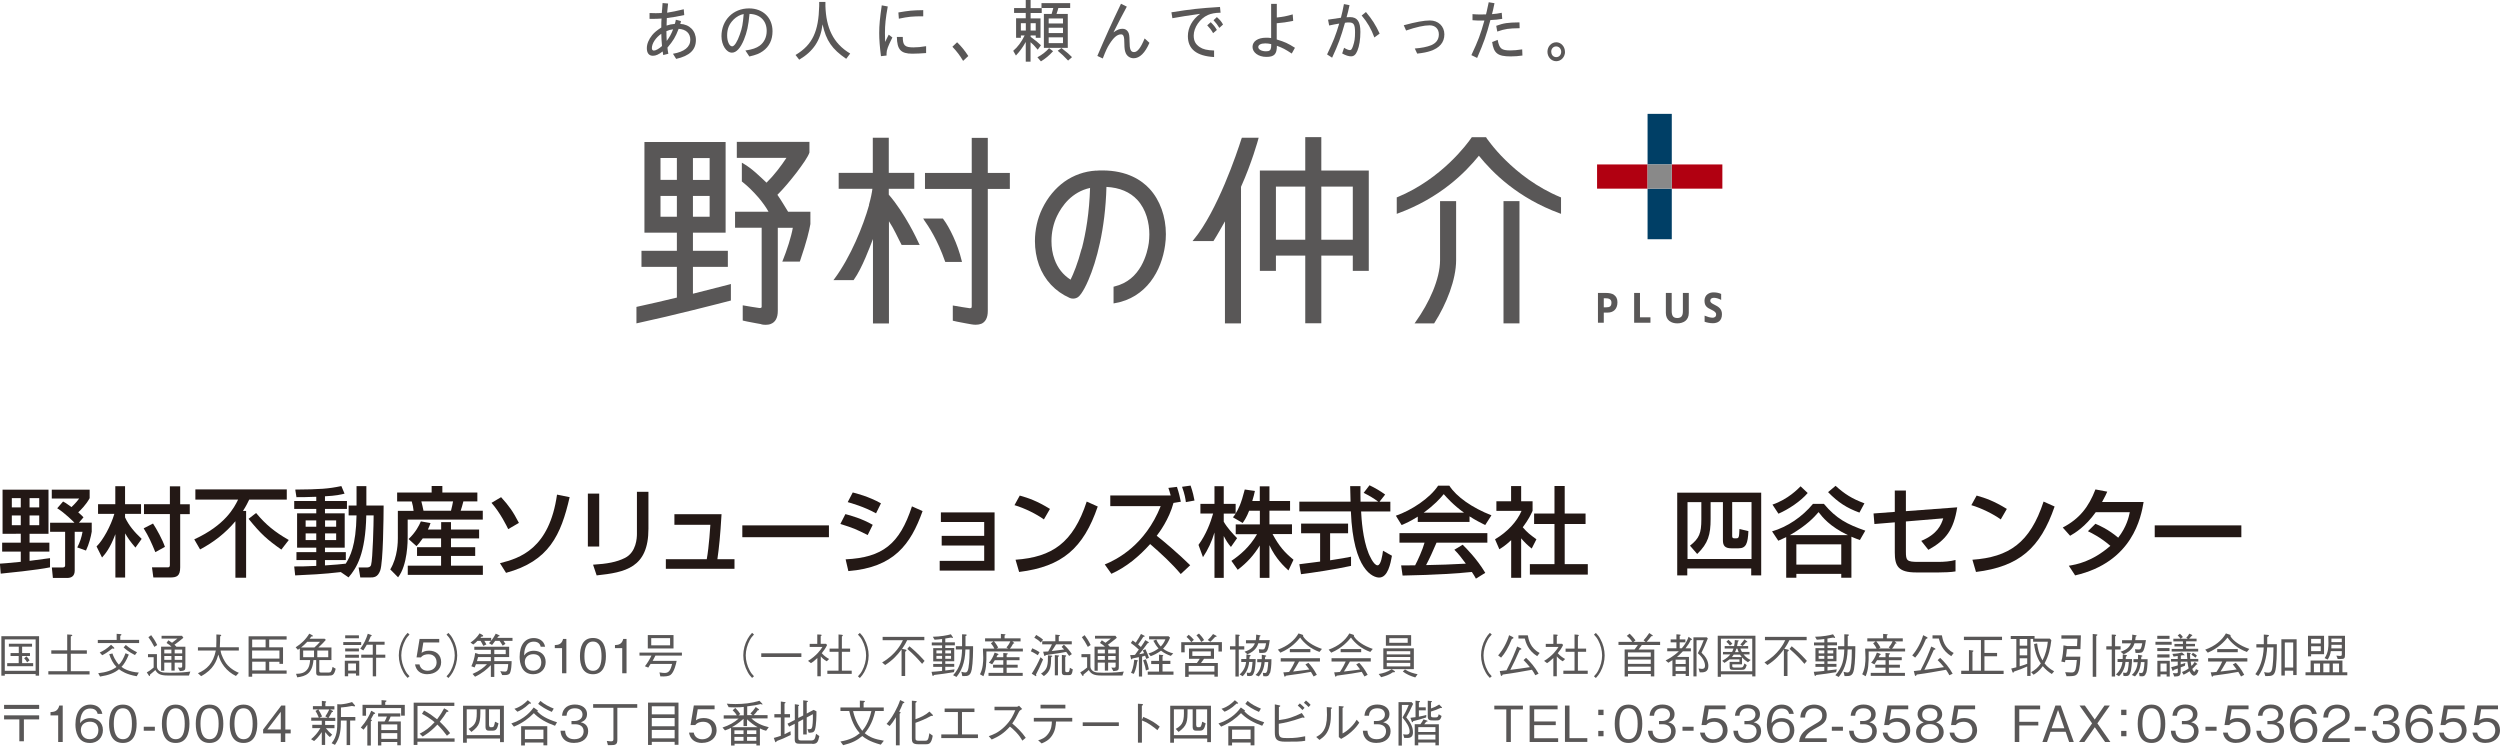 <?xml version="1.0" encoding="UTF-8"?><svg xmlns="http://www.w3.org/2000/svg" viewBox="0 0 312.87 93.32"><defs><style>.d{fill:#003f66;}.e{fill:#b10011;}.f{fill:#231815;}.g{fill:#898989;}.h{fill:#595757;}</style></defs><g id="a"/><g id="b"><g id="c"><g><g><g><g><g><rect class="d" x="206.19" y="14.25" width="3.03" height="6.33"/><rect class="d" x="206.19" y="23.61" width="3.03" height="6.33"/><rect class="e" x="209.22" y="20.58" width="6.33" height="3.03"/><rect class="e" x="199.87" y="20.58" width="6.32" height="3.03"/></g><rect class="g" x="206.19" y="20.58" width="3.03" height="3.03"/></g><g><path class="h" d="M204.51,36.66h.73v3.05h1.31v.68h-2.04v-3.73Z"/><path class="h" d="M213.31,37.69c0-.44,.17-.72,.4-.88,.23-.17,.51-.22,.73-.22,.39,0,.72,.08,.94,.19h.02v.75l-.05-.02c-.21-.11-.55-.24-.83-.24-.11,0-.23,.01-.32,.07-.09,.05-.16,.14-.16,.31,0,.1,.05,.18,.14,.26,.09,.08,.22,.14,.37,.22,.25,.12,.48,.25,.66,.43,.18,.18,.29,.42,.29,.76,0,.43-.14,.72-.35,.89-.21,.17-.5,.24-.79,.24-.34,0-.75-.08-1.01-.18h-.02v-.77l.05,.02c.26,.11,.64,.24,.95,.24,.1,0,.21-.02,.3-.09,.08-.06,.14-.15,.14-.32,0-.13-.04-.22-.14-.31-.1-.09-.25-.19-.47-.29-.24-.11-.45-.22-.6-.38-.15-.16-.24-.38-.24-.69Z"/><path class="h" d="M202,36.9c-.27-.18-.63-.24-1.05-.24h-.97v3.73h.73v-1.27h.48c.33,0,.64-.09,.86-.3,.23-.21,.37-.54,.37-.99s-.16-.74-.43-.92Zm-.49,1.44c-.11,.09-.28,.12-.5,.12h-.3v-1.13h.26c.24,0,.42,.05,.53,.14,.11,.09,.17,.21,.17,.4,0,.24-.06,.39-.17,.48Z"/><path class="h" d="M209.91,40.47c-.38,0-.74-.1-1-.31-.26-.21-.43-.54-.43-1v-2.5h.73v2.25c0,.27,.04,.5,.14,.65,.1,.15,.28,.24,.56,.24s.46-.09,.56-.24c.11-.15,.14-.38,.14-.65v-2.25h.74v2.5c0,.46-.17,.79-.43,1-.27,.21-.63,.31-1.02,.31h0"/></g><g><path class="h" d="M91.23,35.61c-.44,.11-2.24,.58-4.51,1.15v-3.36h4.37v-2.01h-4.37v-2.27h4.09v-11.35h-10.16v11.35h4.06v2.27h-4.43v2.01h4.43v3.84c-1.65,.4-3.39,.81-4.98,1.15l-.08,.02v2.06l.13-.03c4.46-.96,10.26-2.46,11.61-2.81l.08-.02v-2.07l-.24,.07Zm-4.51-15.83h2.09v2.74h-2.09v-2.74Zm0,4.74h2.09v2.6h-2.09v-2.6Zm-2.01,2.6h-2.05v-2.6h2.05v2.6Zm0-4.61h-2.05v-2.74h2.05v2.74Zm10.59,18.09c.18,.03,.35,.05,.51,.05,.24,0,.46-.03,.65-.11,.29-.11,.51-.3,.66-.58,.15-.28,.22-.62,.22-1.06v-10.39h1.88c-.1,.57-.29,1.28-.51,1.99-.24,.76-.51,1.51-.75,2.1l-.06,.14h2.19l.03-.07c.88-2.59,1.14-3.76,1.3-4.63v-1.54h-2.79c-.32-.52-.89-1.48-1.34-2.12,.71-.7,1.6-1.75,2.37-2.75,.39-.52,.76-1.02,1.05-1.46,.29-.44,.5-.81,.59-1.08h0v-1.34h-9.09v2.01h6.21c-.66,1-1.56,2.19-2.49,3.1-.81-.75-1.78-1.75-2.93-2.41l-.16-.09v2.35l.04,.03c.72,.56,1.43,1.28,2.04,1.98,.54,.64,.99,1.28,1.26,1.78h-4.19v2h3.33v9.77c0,.06,0,.11,0,.15,0,.03-.02,.05-.03,.06-.01,.02-.03,.04-.06,.05-.03,.01-.08,.02-.14,.02-.05,0-.11,0-.17-.02-.54-.08-1.15-.17-1.85-.3l-.12-.02v1.9l.07,.02c.09,.03,.27,.07,.49,.11,.33,.07,.75,.15,1.1,.21,.35,.06,.63,.11,.67,.12h0Z"/><path class="h" d="M137.16,21.35c-1.45,.09-2.79,.57-3.94,1.38-1.14,.82-2.1,1.96-2.79,3.39-.6,1.24-.91,2.65-.91,4.05,0,1.04,.17,2.06,.51,3.01,.69,1.87,2.02,3.3,3.85,4.11h0c.14,.06,.28,.08,.42,.08,.21,0,.42-.06,.6-.18,.12-.08,.25-.22,.41-.44,.26-.37,.58-.94,.91-1.72,.99-2.29,2.11-6.31,2.25-11.64,1.66,.09,2.95,.64,3.87,1.63,1.1,1.2,1.5,2.87,1.5,4.32,0,.38-.03,.74-.07,1.07-.08,.58-.32,1.75-.96,2.88-.32,.56-.74,1.11-1.29,1.56-.55,.45-1.23,.81-2.08,1.01l-.08,.02v2.09l.12-.02c1.99-.33,3.47-1.36,4.5-2.69,1.03-1.34,1.61-2.98,1.83-4.56,.07-.47,.1-.94,.1-1.4,0-2.19-.73-4.25-2.05-5.68-.99-1.07-2.81-2.29-5.9-2.29-.25,0-.52,0-.79,.03h0Zm-1.79,9.75c-.49,1.88-1.04,3.19-1.39,3.9-.94-.6-1.61-1.44-2.01-2.55-.26-.7-.38-1.48-.38-2.28,0-1.09,.24-2.2,.7-3.15,.28-.58,.74-1.35,1.43-2.03,.67-.65,1.55-1.22,2.7-1.47-.09,3.1-.53,5.64-1.03,7.58Z"/><path class="h" d="M165.36,21.34v-4.18h-2.01v4.18h-5.68v12.56h2.01v-1.91h3.67v8.47h2.01v-8.47h3.94v1.91h2v-12.56h-5.95Zm-2.01,8.66h-3.67v-6.65h3.67v6.65Zm5.95,0h-3.94v-6.65h3.94v6.65Zm-13.92-12.68c-.28,.89-1.04,3.18-2.1,5.68-1.06,2.49-2.42,5.23-3.9,7l-.14,.17h2.62l.03-.05c.42-.65,.98-1.66,1.41-2.42v12.77h2.01V23.38c.68-1.51,1.2-2.95,1.57-4.05,.18-.56,.33-1.02,.43-1.36,.05-.18,.09-.3,.12-.41,.03-.1,.05-.16,.05-.19l.04-.13h-2.1l-.02,.07Z"/><path class="h" d="M108.77,25.64c-.74,2.64-2.31,6.51-4.34,9.25l-.13,.17h2.52l.03-.04c.53-.75,1.03-1.76,1.47-2.79,.35-.81,.66-1.62,.93-2.32v10.57h2v-12.79c.31,.47,.59,.98,.83,1.46h0c.3,.58,.54,1.11,.73,1.45l.03,.05h2.26l-.08-.15s-.01-.03-.03-.06c-.12-.25-.54-1.18-1.2-2.34-.65-1.15-1.53-2.55-2.56-3.74v-.73h3.19v-2h-3.19v-4.39h-2v4.39h-4.27v2h4.22c-.06,.5-.2,1.19-.43,2Zm13.97,14.91c.29-.11,.51-.3,.66-.58,.15-.28,.22-.62,.22-1.06v-15.27h2.76v-2h-2.76v-4.39h-2.01v4.39h-5.85v2h5.85v14.65c0,.06,0,.11-.01,.15,0,.03-.02,.05-.02,.06-.01,.02-.03,.04-.06,.05-.03,.01-.07,.02-.14,.02-.05,0-.11,0-.17-.02-.54-.08-1.14-.17-1.85-.3l-.12-.02v1.9l.07,.02c.1,.03,.27,.07,.49,.11,.33,.07,.75,.15,1.1,.21,.35,.06,.63,.11,.67,.12h0c.18,.03,.36,.05,.52,.05,.24,0,.46-.03,.65-.11Zm-7.11-13.04c.57,.81,1.69,2.47,2.64,5.2l.03,.07h2.09l-.03-.13c-.26-1.08-.64-2.13-1.06-3.04-.42-.91-.86-1.68-1.27-2.22l-.03-.04h-2.47l.12,.17Z"/><g><rect class="h" x="188.16" y="25.17" width="2" height="15.3"/><path class="h" d="M181.44,36.51c-.49,1.36-1.17,2.72-1.93,3.91l-.03,.05h-2.45l.12-.17c.86-1.21,1.63-2.55,2.18-3.89,.55-1.34,.89-2.67,.89-3.84v-7.4h2.01v7.4c0,1.21-.3,2.57-.79,3.94Z"/><path class="h" d="M186.01,17.22h0s.02,.04,.03,.06c.03,.03,.07,.09,.12,.17,.1,.14,.26,.34,.46,.6,.4,.51,1,1.22,1.79,1.99,1.57,1.55,3.89,3.4,6.88,4.64l.07,.02v2.06l-.14-.05c-5.27-1.93-8.42-5.09-10.14-7.22-1.72,2.13-4.87,5.28-10.14,7.22l-.14,.05v-2.06l.07-.02c5.57-2.3,8.8-6.75,9.24-7.39,.03-.04,.05-.07,.05-.07l.03-.05h1.79l.03,.06Z"/></g></g></g><g><path class="h" d="M83.61,.45c-.04,.38-.08,.68-.12,1.14,.72-.12,1.11-.2,2.08-.43l.06,.72c-.92,.2-1.31,.27-2.18,.38-.02,.29-.02,.56-.03,.94,.43-.14,.55-.16,1.03-.21,.07-.2,.08-.26,.13-.52l.64,.17c-.01,.1-.03,.17-.09,.35,1.17,.06,1.96,.87,1.96,2.01,0,1.24-.78,1.99-2.47,2.37l-.4-.64c1.43-.25,2.17-.85,2.17-1.76,0-.81-.55-1.31-1.46-1.36-.41,1.06-.66,1.46-1.4,2.35,.03,.27,.05,.44,.11,.77l-.64,.16c-.03-.13-.05-.28-.07-.45-.5,.38-.85,.54-1.22,.54-.49,0-.76-.33-.76-.95,0-.53,.23-1.09,.67-1.64,.27-.33,.58-.58,1.14-.95,0-.63,0-.73,.03-1.12-.41,.03-.71,.04-1,.04h-.05c-.17,0-.27,0-.45,0v-.73c.4,.02,.53,.02,.78,.02s.37,0,.75-.02v-.07s0,0,.02-.13v-.1c.02-.13,.02-.05,.03-.26,.03-.39,.03-.47,.05-.69l.68,.06Zm-2.03,5.57c0,.2,.1,.31,.25,.31,.24,0,.63-.22,1.02-.57-.06-.69-.08-.97-.09-1.53-.68,.46-1.18,1.2-1.18,1.8Zm1.82-2.12c0,.52,.02,.83,.04,1.22,.39-.53,.53-.79,.8-1.45-.35,.04-.48,.08-.84,.23Z"/><path class="h" d="M93.29,6.32c.88-.13,1.37-.31,1.78-.6,.57-.42,.88-1.08,.88-1.85,0-1.27-.82-2.09-2.15-2.13-.14,1.5-.32,2.29-.69,3.21-.45,1.09-.96,1.64-1.51,1.64-.7,0-1.31-.95-1.31-2.06,0-2.01,1.46-3.48,3.45-3.48,1.74,0,2.94,1.16,2.94,2.86,0,1.08-.41,1.92-1.21,2.49-.44,.31-.83,.47-1.69,.67l-.49-.74Zm-1.51-3.84c-.53,.53-.78,1.14-.78,1.95,0,.76,.28,1.37,.63,1.37,.28,0,.65-.59,.96-1.49,.3-.85,.37-1.25,.48-2.55-.45,.08-.89,.32-1.29,.71Z"/><path class="h" d="M103.3,.78c.09,2.66,.94,4.64,3.1,5.92l-.5,.66c-1.78-1.22-2.5-2.26-2.96-4.31-.24,2.01-1.16,3.38-2.92,4.42l-.46-.59c2.16-1.29,2.88-2.99,2.96-6.12V.24h.78V.78Z"/><path class="h" d="M111.1,.82c-.26,1.43-.35,2.29-.35,3.31,0,.3,0,.48,.02,1.12,.07-.15,.13-.27,.28-.57,.1-.18,.1-.2,.17-.34l.46,.35c-.54,1.08-.73,1.56-.73,2,0,.08,0,.15,0,.26l-.7,.08c-.15-1.19-.22-2.08-.22-2.89,0-.98,.09-1.91,.32-3.47l.75,.14Zm1.88,3.8c0,1.06,.25,1.31,1.33,1.31,.48,0,.95-.04,1.59-.15v.86c-.51,.04-1.22,.08-1.72,.08-1.44,0-1.91-.5-1.94-2.1h.74Zm2.56-2.58c-1.39,0-1.85,.05-3.05,.3l-.06-.78c1.34-.23,1.74-.27,3.11-.29v.77Z"/><path class="h" d="M119.78,5.29c.52,.5,.96,1.04,1.4,1.72l-.65,.61c-.39-.66-.77-1.17-1.34-1.77l.59-.56Z"/><path class="h" d="M128.98,0V1.02h1.39v.61h-1.39v.67h1.24v2.43h-.6v-.29h-.64v.17c.68,.5,.92,.69,1.29,1.05l-.4,.56c-.48-.57-.6-.69-.9-.94v2.44h-.6v-2.47c-.38,.68-.72,1.15-1.23,1.7l-.34-.59c.57-.48,1.02-1.09,1.43-1.92h-.47v.29h-.6V2.29h1.21v-.67h-1.46v-.61h1.46V0h.6Zm-1.22,3.82h.62v-.92h-.62v.92Zm1.22,0h.64v-.92h-.64v.92Zm2.81,2.59c-.48,.53-.97,.94-1.52,1.27l-.44-.51c.6-.33,1.04-.67,1.46-1.14l.49,.37Zm2.14-6.02V1h-1.48c-.05,.22-.08,.29-.23,.74h1.41V5.99h-2.99V1.74h.97c.1-.32,.13-.44,.21-.74h-1.48V.39h3.6Zm-2.69,2.55h1.79v-.63h-1.79v.63Zm0,1.2h1.79v-.67h-1.79v.67Zm0,1.26h1.79v-.73h-1.79v.73Zm1.6,.61c.81,.64,.95,.76,1.32,1.14l-.49,.43c-.52-.55-.81-.83-1.3-1.23l.47-.34Z"/><path class="h" d="M141.02,.83c-.65,1.22-.91,1.7-1.67,3.22,.46-.33,.76-.45,1.14-.45,.28,0,.54,.14,.68,.38,.14,.21,.19,.53,.19,1.18,0,1.03,.15,1.36,.56,1.36,.43,0,.83-.51,1.33-1.71l.6,.55c-.55,1.27-1.23,1.93-1.97,1.93-.44,0-.81-.24-.99-.63-.13-.31-.17-.57-.18-1.2,0-.89-.1-1.16-.41-1.16-.48,0-.93,.38-1.46,1.23-.26,.41-.45,.8-.83,1.79l-.68-.32c1.06-2.49,1.75-4,2.96-6.53l.72,.36Z"/><path class="h" d="M152.74,1.59c-.68,.01-1.17,.11-1.58,.29-1,.45-1.77,1.57-1.77,2.57,0,.65,.22,1.09,.75,1.44,.41,.28,.91,.4,1.8,.43v.82c-2.19-.13-3.28-.99-3.28-2.62,0-1.06,.56-2.08,1.53-2.78h-.1l-.09,.02c-1.74,.25-1.85,.27-3.28,.52l-.12-.74c2.51-.4,3.43-.5,6.08-.67l.07,.71Zm-1.22,1.19c.42,.42,.51,.54,.77,.97l-.47,.4c-.28-.47-.36-.57-.74-.98l.43-.38Zm.77-.64c.44,.4,.55,.54,.77,.93l-.46,.42c-.28-.44-.34-.52-.73-.96l.42-.39Z"/><path class="h" d="M159.79,.48v1.71c.76-.08,1.15-.15,1.99-.39l.06,.81c-.91,.18-1.24,.23-2.06,.3v2.03c1.02,.31,1.38,.47,2.28,1.04l-.4,.72c-.84-.55-1.11-.69-1.86-.97,0,1.05-.33,1.39-1.32,1.39s-1.73-.55-1.73-1.25,.67-1.15,1.69-1.15c.23,0,.34,0,.64,.04V.48h.71Zm-.7,5.04c-.33-.07-.5-.09-.75-.09-.54,0-.87,.18-.87,.46,0,.3,.42,.53,.97,.53,.23,0,.38-.03,.48-.13,.09-.08,.13-.18,.16-.38,0-.09,.01-.16,.01-.3v-.09Z"/><path class="h" d="M168.89,.65c-.16,.76-.21,.94-.37,1.51,.17-.01,.32-.02,.43-.02,.91,0,1.3,.56,1.3,1.86,0,.91-.13,1.77-.38,2.36-.2,.48-.43,.69-.79,.69-.3,0-.66-.11-1.11-.36l.24-.71c.27,.17,.55,.29,.72,.29s.25-.1,.39-.49c.2-.58,.26-.98,.26-1.74,0-.97-.16-1.23-.75-1.23-.18,0-.32,0-.51,.04-.54,1.89-.83,2.68-1.61,4.37l-.63-.41c.8-1.69,1.06-2.32,1.52-3.86-.55,.09-.69,.12-1.26,.24l-.14-.73c1.06-.17,.79-.12,1.61-.24,.2-.77,.21-.86,.38-1.71l.68,.13Zm2.05,.85c.77,.91,1.22,1.63,1.72,2.7l-.66,.49c-.4-1.08-.86-1.88-1.59-2.75l.54-.44Z"/><path class="h" d="M175.68,3.16c1.51-.41,2.53-.6,3.28-.6,1.02,0,1.8,.71,1.8,1.74s-.63,1.71-1.73,2.08c-.45,.15-.89,.24-1.67,.33l-.3-.64c.82-.06,1.53-.2,2.05-.41,.63-.27,.96-.72,.96-1.36,0-.68-.45-1.13-1.15-1.13s-1.71,.22-2.95,.65l-.29-.65Z"/><path class="h" d="M187.03,.41c-.14,.7-.18,.87-.31,1.36,.46-.03,.75-.08,1.22-.17l.06,.76c-.51,.08-.89,.13-1.48,.15-.53,1.99-.81,2.77-1.66,4.74l-.72-.35c.87-1.86,1.12-2.53,1.63-4.33-.28,0-.35,0-.44,0h-.05c-.32,0-.55,0-1-.04v-.76c.47,.04,.75,.04,1.03,.04,.21,0,.36,0,.66-.01,.03-.15,0-.05,.08-.32,.08-.36,.15-.66,.26-1.2l.72,.12Zm.4,4.58c.21,1.1,.47,1.32,1.59,1.32,.41,0,.88-.04,1.48-.13l.03,.77c-.5,.07-.94,.11-1.46,.11-1.63,0-2.13-.38-2.33-1.8l.68-.27Zm2.74-1.46c-1.35,.02-1.81,.08-2.79,.42l-.13-.72c.96-.34,1.39-.41,2.91-.43l.02,.73Z"/><path class="h" d="M195.86,6.48c0,.65-.49,1.18-1.1,1.18s-1.1-.52-1.1-1.18,.49-1.19,1.11-1.19c.59,0,1.08,.54,1.08,1.19Zm-1.72,0c0,.39,.26,.67,.62,.67s.62-.29,.62-.67-.27-.67-.63-.67-.62,.28-.62,.67Z"/></g></g><g><path class="f" d="M0,70.54c.44-.03,.92-.06,2.6-.23v-1.28H.27v-1.12H2.6v-1.11H.32v-5.52H6.07v5.52H3.7v1.11h2.48v1.12H3.7v1.16c.28-.04,2.47-.33,2.56-.34v1.15c-1.61,.34-5.55,.73-6.17,.79l-.1-1.24Zm1.48-8.2v1.16h1.12v-1.16H1.48Zm0,2.17v1.22h1.12v-1.22H1.48Zm2.22-2.17v1.16h1.21v-1.16h-1.21Zm0,2.17v1.22h1.21v-1.22h-1.21Zm4.19-1.75c.23,.12,.33,.17,1.06,.7,.59-.57,.83-.89,.96-1.07h-3.43v-1.11h4.74v1.06c-.43,.82-1.16,1.53-1.43,1.78,.39,.34,.5,.45,.66,.62l-.57,.67h1.6v1.13c-.1,.61-.34,1.57-.72,2.36l-1.09-.39c.33-.63,.54-1.26,.66-1.96h-.98v4.86c0,.7-.43,.92-.94,.92h-1.79l-.13-1.31h1.29c.12,0,.37,0,.37-.26v-4.21h-1.88v-1.13h3.05c-.12-.13-1.21-1.23-2.16-1.81l.73-.84Z"/><path class="f" d="M12.08,68.39c.82-.79,1.79-2.58,2.23-4.08h-2.04v-1.21h2.16v-2.25h1.22v2.25h2v1.21h-2v.44c.46,1,1.15,1.81,2.08,2.69l-.78,1.09c-.65-.76-.93-1.16-1.29-1.78v5.53h-1.22v-5.43c-.68,1.81-1.28,2.48-1.67,2.92l-.68-1.37Zm7.07-2.87c.43,.65,1.2,2.04,1.49,2.92l-1.2,.66c-.51-1.24-.81-1.92-1.46-2.98l1.17-.6Zm2.12-4.66h1.28v2.25h1.2v1.23h-1.2v6.66c0,1.12-.45,1.27-1.28,1.27h-2.08l-.17-1.27h1.96c.11,0,.28,0,.28-.27v-6.4h-3.24v-1.23h3.24v-2.25Z"/><path class="f" d="M29.46,65.23c-1.21,1.46-2.73,2.64-4.42,3.53l-.73-1.26c3.89-1.79,5-3.98,5.49-4.98h-5.35v-1.27h11.44v1.27h-4.7c-.16,.33-.37,.78-.78,1.42h.39v8.36h-1.34v-7.07Zm2.59-1.03c1.2,1.45,2.34,2.38,4.09,3.38l-.93,1.2c-1.79-1.26-2.56-1.95-4.1-3.85l.94-.73Z"/><path class="f" d="M42.68,71.59c-2.22,.27-4.21,.35-5.74,.42l-.12-1.12c.71,0,1.48,0,2.76-.07v-.73h-2.48v-.99h2.48v-.56h-2.4v-4.3h2.4v-.55h-2.76v-.99h2.76v-.53c-1.16,.05-1.88,.05-2.48,.05l-.15-.95c3.11-.03,4.1-.09,5.77-.44l.4,.95c-.49,.12-1.05,.26-2.45,.33v.59h2.75v.99h-2.75v.55h2.47v4.3h-2.47v.56h2.61v.99h-2.61v.67c1.23-.07,1.93-.15,2.6-.22,.54-.88,1.28-2.22,1.35-6.04h-.99v-1.23h.99v-2.43h1.23v2.43h2.16c-.01,1.45-.05,7.11-.43,8.14-.32,.86-.81,.86-1.33,.86h-1.16l-.21-1.25h1c.45,0,.53-.22,.56-.32,.21-.7,.32-5.26,.32-6.2h-.92c-.1,4.82-1.21,6.59-2.22,7.76l-.96-.66Zm-4.43-6.46v.79h1.33v-.79h-1.33Zm0,1.62v.84h1.33v-.84h-1.33Zm2.43-1.62v.79h1.39v-.79h-1.39Zm0,1.62v.84h1.39v-.84h-1.39Z"/><path class="f" d="M49.71,61.64h4.31v-.82h1.34v.82h4.38v1.11h-1.75c-.1,.45-.27,.96-.34,1.17h2.77v1.11h-9.4v2.21c0,.39,0,3.48-1.2,5.01l-.98-.99c.95-1.55,.95-3.55,.95-3.89v-3.44h1.97c-.04-.4-.11-.77-.23-1.17h-1.83v-1.11Zm3.2,5.73c-.37,.54-.56,.74-.79,.98l-.99-.89c.85-.79,1.31-1.66,1.54-2.21l1.21,.21c-.11,.31-.18,.51-.33,.81h1.66v-.93h1.23v.93h3.52v1.11h-3.52v1.1h3.03v1.09h-3.03v1.22h3.99v1.15h-9.4v-1.15h4.17v-1.22h-3.01v-1.09h3.01v-1.1h-2.29Zm-.18-4.62c.07,.24,.21,.88,.27,1.17h3.44c.11-.4,.18-.76,.26-1.17h-3.97Z"/><path class="f" d="M63.6,66.22c-.16-.34-.98-2.03-2.09-3.29l1.2-.71c.99,1.09,1.48,1.77,2.23,3.22l-1.34,.78Zm-1.03,4.26c2.5-.62,6.18-1.81,7.14-8.58l1.58,.32c-1.09,4.75-2.58,8.01-7.96,9.47l-.76-1.21Z"/><path class="f" d="M74.99,68.4h-1.42v-6.63h1.42v6.63Zm6.16-2.21c0,4.88-2.91,5.44-6.48,5.82l-.45-1.34c1.77-.11,2.94-.32,4-.85,1.42-.72,1.49-2.52,1.49-2.98v-5.29h1.44v4.64Z"/><path class="f" d="M90.3,64.35c-.17,2.81-.3,4.08-.52,5.63h2.14v1.2h-8.59v-1.2h5.12c.29-1.59,.44-4.14,.45-4.3h-4.5v-1.33h5.92Z"/><path class="f" d="M103.74,65.75v1.48h-10.84v-1.48h10.84Z"/><path class="f" d="M108.59,66.96c-1.6-.79-1.64-.82-3.42-1.39l.63-1.23c.59,.15,2.1,.57,3.42,1.34l-.63,1.28Zm-2.76,3.04c4.6-.23,6.75-1.88,8.3-6.63l1.33,.59c-1.49,4.17-3.58,7.05-9.29,7.51l-.34-1.46Zm3.8-5.76c-1.49-.83-3.15-1.29-3.54-1.4l.63-1.21c.42,.11,1.98,.49,3.53,1.36l-.62,1.26Z"/><path class="f" d="M124.47,64.13v7.28h-6.87v-1.22h5.57v-1.92h-5.32v-1.21h5.32v-1.73h-5.42v-1.2h6.73Z"/><path class="f" d="M130.65,65.01c-.92-.67-2.43-1.42-3.69-1.79l.66-1.2c1.07,.3,2.14,.66,3.78,1.67l-.76,1.32Zm-3.56,5.04c4.57-.33,7.21-2.09,8.91-7.28l1.38,.62c-1.79,5.21-4.43,7.52-9.84,8.19l-.45-1.54Z"/><path class="f" d="M147.29,60.92c.28,.85,.39,1.38,.49,1.87l-.92,.15c-.56,2.07-1.79,3.72-2.1,4.11,.7,.53,2.86,2.36,4.19,3.69l-1.18,1.1c-1.16-1.37-2.48-2.58-3.83-3.75-1.38,1.54-2.98,2.88-4.85,3.72l-.83-1.17c1.51-.61,5.05-2.41,7-7.3h-6.31v-1.33h7.56c-.11-.44-.21-.72-.29-.95l1.09-.13Zm1.12,1.92c-.05-.39-.13-.96-.48-1.92l1.07-.15c.29,.85,.4,1.38,.49,1.87l-1.09,.2Z"/><path class="f" d="M156.33,63.91c-.32,.82-.57,1.18-.81,1.54l-1.22-.71c.1-.12,.23-.29,.34-.46h-1.49v1.01c.42,.74,1.11,1.49,1.67,2.06l-.77,1.1c-.37-.43-.59-.78-.9-1.37v5.24h-1.16v-5.68c-.32,1.09-.81,2.15-1.44,3.09l-.56-1.54c.96-1.31,1.51-2.8,1.83-3.92h-1.59v-1.21h1.76v-2.21h1.16v2.21h1.49v1.2c.34-.54,.68-1.18,1.14-3l1.27,.18c-.07,.34-.17,.75-.33,1.26h.94v-1.84h1.21v1.84h2.58v1.21h-2.58v1.71h2.82v1.22h-2.43c.85,1.56,1.5,2.29,2.62,3.21l-.63,1.34c-.45-.41-1.6-1.45-2.38-3.16v4.09h-1.21v-4.05c-.75,1.21-1.54,2.1-2.76,3.04l-.79-1.12c1.07-.72,2.27-1.72,3.21-3.34h-2.67v-1.22h3.02v-1.71h-1.33Z"/><path class="f" d="M172.68,62.79h1.32v1.22h-3.66c.05,.93,.2,3.43,.94,5.25,.06,.13,.61,1.49,1.12,1.49,.42,0,.61-1.27,.68-1.83l1.12,.63c-.17,.94-.5,2.73-1.6,2.73-.73,0-3.25-.84-3.54-8.28h-6.45v-1.22h6.41c0-.27-.04-1.62-.05-1.94h1.29c0,.76-.01,1.45,.01,1.94h2.21c-.59-.44-1.09-.73-1.82-1.1l.73-.95c.62,.29,1.38,.73,1.96,1.16l-.7,.89Zm-10.06,7.82c.66-.09,2.31-.29,2.59-.33v-3.54h-2.38v-1.21h5.88v1.21h-2.25v3.38c1.4-.21,2.15-.35,2.62-.45v1.15c-1.99,.44-4.82,.86-6.26,1.04l-.21-1.25Z"/><path class="f" d="M177.42,64.66c-.93,.59-1.49,.83-2.01,1.05l-.72-1.17c1.97-.68,4.25-2.19,5.29-3.76h1.4c.89,1.39,2.86,2.77,5.27,3.71l-.78,1.22c-.51-.26-1.22-.61-1.96-1.09v.7h-6.48v-.66Zm7.28,7.74c-.15-.27-.22-.4-.5-.82-1.67,.17-4.41,.37-8.67,.45l-.18-1.27c.26,0,1.37,0,1.75-.01,.32-.6,.93-1.93,1.18-2.84h-3.14v-1.19h11v1.19h-6.36c-.42,.99-.89,2.03-1.31,2.81,2.28-.05,2.54-.06,4.98-.18-.6-.79-.9-1.21-1.44-1.74l1.04-.63c.38,.37,1.77,1.74,2.83,3.52l-1.18,.73Zm-1.48-8.24c-1.32-.93-2.25-1.99-2.54-2.32-.49,.59-1.15,1.33-2.51,2.32h5.05Z"/><path class="f" d="M190.38,72.31h-1.26v-4.71c-.73,.68-1.1,.9-1.48,1.14l-.54-1.25c1.56-.92,2.76-2.23,3.32-3.56h-3.15v-1.2h1.84v-1.9h1.26v1.9h1.43v1.2c-.21,.46-.49,1.07-1.23,2.06,.62,.71,.92,.92,1.71,1.5l-.59,1.16c-.57-.46-.9-.79-1.32-1.28v4.94Zm4.16-11.49h1.28v3.45h2.61v1.31h-2.61v5.02h2.89v1.31h-7.25v-1.31h3.08v-5.02h-2.55v-1.31h2.55v-3.45Z"/></g><g><path class="f" d="M219.17,71.14h-8.01v.87h-1.26v-10.35h10.51v10.35h-1.25v-.87Zm0-8.31h-2.39v4.25c0,.2,.06,.29,.27,.29h.22c.34,0,.38-.09,.42-1.17l1.12,.27c-.07,1.54-.29,2.15-1.23,2.15h-.9c-.82,0-1.06-.34-1.06-1.01v-4.77h-1.54v2.11c0,1.95-.3,3.05-1.68,4.38l-.9-1.04c1.16-.91,1.42-1.57,1.42-3.28v-2.17h-1.73v7.12h8.01v-7.12Z"/><path class="f" d="M232.75,67.58c-.29-.1-.59-.21-1.05-.41v5.13h-1.27v-.48h-5.62v.48h-1.27v-5.08c-.5,.24-.65,.3-.99,.45l-.78-1.17c1.92-.56,3.77-1.81,5.12-3.44h1.37c1.56,1.86,2.92,2.56,5.18,3.35l-.68,1.18Zm-6.52-5.88c-.88,1.03-2.38,2.03-3.66,2.59l-.75-1.14c1.95-.66,3.22-1.99,3.52-2.29l.89,.84Zm5.03,5.27c-2.29-1.09-3.2-2.27-3.67-2.88-.54,.62-1.4,1.61-3.59,2.88h7.26Zm-6.45,1.15v2.54h5.62v-2.54h-5.62Zm7.89-3.97c-1.56-.57-2.64-1.25-3.92-2.56l.94-.79c1.11,1.01,2.06,1.62,3.61,2.19l-.63,1.17Z"/><path class="f" d="M244.94,63.49c-.44,2.81-1.4,4.1-3.61,5.32l-.89-1.12c1.99-.83,2.5-1.98,2.75-2.82l-4.67,.39v3.79c0,1.1,.11,1.27,1.55,1.27h2.51c.7,0,1.48-.06,2.15-.24v1.43c-.49,.1-1.57,.13-2.09,.13h-2.84c-2.27,0-2.67-.84-2.67-2.5v-3.77l-2.55,.21-.11-1.32,2.66-.2v-2.67h1.39v2.58l6.43-.48Z"/><path class="f" d="M250.4,65.01c-.92-.67-2.43-1.42-3.69-1.79l.66-1.2c1.07,.3,2.14,.66,3.78,1.67l-.76,1.32Zm-3.56,5.04c4.57-.33,7.21-2.09,8.91-7.28l1.38,.62c-1.79,5.21-4.43,7.52-9.84,8.19l-.45-1.54Z"/><path class="f" d="M262.26,65.56c.49,.21,1.55,.66,2.83,1.73,1.06-1.37,1.33-2.6,1.45-3.19h-4.26c-1.31,1.83-2.61,2.61-3.21,2.95l-.92-1.03c2.12-1.11,3.25-2.59,4.09-4.77l1.48,.28c-.16,.36-.28,.63-.65,1.29h5.2c-.32,1.89-1.35,7.52-8.57,9.19l-.79-1.21c.9-.15,2.88-.47,5.2-2.49-1.25-1.07-2.26-1.56-2.81-1.83l.95-.94Z"/><path class="f" d="M280.5,65.75v1.48h-10.84v-1.48h10.84Z"/></g><g><path class="h" d="M4.46,84.56v-.2H.6v.2H.17v-4.94H4.89v4.94h-.43Zm0-4.54H.6v3.93h3.86v-3.93Zm-3.56,3.35v-.38h1.44v-.89H1.32v-.37h1.03v-.8H1.11v-.37h2.9v.37h-1.24v.8h.98v.37h-.98v.89h1.38v.38H.91Zm2.49-.48c-.11-.21-.19-.32-.37-.51l.29-.24c.17,.17,.26,.28,.39,.5l-.31,.25Z"/><path class="h" d="M8.41,79.4l.48,.03c.15,.01,.16,.07,.16,.08,0,.05-.08,.09-.19,.14v1.74h2.01v.42h-2.01v2.19h2.35v.41H6.05v-.41h2.36v-2.19h-1.99v-.42h1.99v-1.99Z"/><path class="h" d="M12.24,80.49v-.4h2.36v-.77l.51,.04s.09,.03,.09,.06c0,.06-.06,.1-.15,.15v.51h2.36v.4h-5.17Zm4.87,4.14c-1.25-.21-1.9-.63-2.22-.88-.56,.47-1.27,.75-2.37,.92l-.23-.42c1-.11,1.74-.36,2.28-.78-.43-.45-.71-1.01-.9-1.6l.4-.09c.1,.29,.32,.87,.81,1.41,.35-.37,.58-.79,.83-1.44l.41,.17c-.33,.78-.59,1.2-.92,1.54,.21,.17,.93,.63,2.17,.71l-.26,.46Zm-2.87-3.44s-.13-.02-.18-.04c-.63,.51-.99,.71-1.27,.85l-.31-.34c.46-.21,.88-.46,1.42-.97l.33,.31c.06,.06,.08,.08,.08,.12s-.03,.06-.07,.06Zm2.65,.79c-.81-.41-1.2-.75-1.42-.96l.27-.3c.51,.42,.88,.64,1.41,.91l-.26,.35Z"/><path class="h" d="M23.63,84.54h-2.62c-.94,0-1.29-.2-1.57-.69-.12,.11-.33,.31-.66,.57,0,.08,0,.18-.07,.18-.04,0-.07-.04-.09-.07l-.25-.38c.24-.13,.49-.29,.86-.61v-1.29h-.71v-.39h1.12v1.55c0,.34,.27,.59,.5,.67,.21,.08,.42,.11,1.15,.11,1.4,0,2.11-.09,2.53-.15l-.18,.52Zm-4.31-3.58c-.29-.56-.51-.89-.75-1.22l.35-.25c.26,.34,.51,.72,.75,1.23l-.35,.24Zm3.19,3.02l-.25-.44c.17,.01,.25,.02,.31,.02,.23,0,.23-.08,.23-.25v-.39h-.94v1h-.41v-1h-.89v1.02h-.4v-3.01h1.3c-.17-.17-.32-.29-.62-.46l.23-.34c.13,.08,.14,.08,.46,.31,.42-.32,.47-.35,.67-.52h-1.98v-.35h2.56l.17,.25c-.45,.37-.69,.56-1.12,.87,.16,.13,.21,.21,.25,.25h1.12v2.5c0,.41-.06,.51-.69,.55Zm-1.06-2.68h-.89v.47h.89v-.47Zm0,.8h-.89v.48h.89v-.48Zm1.35-.8h-.94v.47h.94v-.47Zm0,.8h-.94v.48h.94v-.48Z"/><path class="h" d="M29.53,84.6c-.58-.28-1.09-.69-1.48-1.2-.36-.47-.56-.89-.72-1.48-.23,.75-.57,1.85-2.16,2.7l-.4-.37c1.08-.46,1.91-1.2,2.24-2.84h-2.24v-.41h2.29c.01-.21,.02-.36,.02-.8,0-.29,0-.51,0-.8l.46,.03s.15,.01,.15,.08c0,.02-.02,.05-.14,.14,0,.55-.01,.63-.04,1.35h2.38v.41h-2.29c.09,.69,.56,1.43,.72,1.64,.19,.25,.67,.78,1.57,1.15l-.36,.39Z"/><path class="h" d="M31.11,84.69v-5.06h4.76v.41h-2.18v.97h1.73v2.07h-.45v-.26h-1.28v1.09h2.18v.4h-4.31v.38h-.45Zm2.13-3.68v-.97h-1.68v.97h1.68Zm1.73,1.41v-1.01h-3.42v1.01h3.42Zm-1.73,1.48v-1.09h-1.68v1.09h1.68Z"/><path class="h" d="M41.14,84.56h-1.19c-.38,0-.38-.23-.38-.42v-1.53h-.34c-.15,1.71-.97,2.01-2.03,2.16l-.15-.44c.54-.02,1.11-.05,1.51-.7,.19-.32,.24-.83,.25-1.02h-1.29v-1.45c-.08,.06-.13,.09-.24,.16l-.28-.31c.68-.42,1.32-1.04,1.7-1.71l.37,.19s.09,.06,.09,.1c0,.07-.09,.07-.2,.07-.09,.13-.11,.16-.21,.28h1.88l.15,.14c-.41,.45-.51,.56-.94,.95h1.64v1.58h-1.52v1.27c0,.19,0,.29,.25,.29h.92c.28,0,.37-.12,.49-.71l.39,.23c-.19,.84-.44,.86-.88,.86Zm-2.69-4.24c-.21,.24-.54,.53-.77,.71h1.67c.38-.35,.53-.51,.7-.71h-1.6Zm.85,1.09h-1.36v.84h1.36v-.84Zm1.78,0h-1.37v.84h1.37v-.84Z"/><path class="h" d="M42.96,80.72v-.37h2.24v.37h-2.24Zm1.59,3.83v-.27h-.98v.35h-.42v-1.94h1.81v1.86h-.42Zm-1.35-4.67v-.37h1.72v.37h-1.72Zm0,1.64v-.37h1.72v.37h-1.72Zm0,.79v-.37h1.72v.37h-1.72Zm1.35,.72h-.98v.89h.98v-.89Zm2.52-.72v2.33h-.42v-2.33h-1.44v-.38h1.44v-1.24h-.75c-.19,.35-.35,.57-.44,.71l-.37-.22c.48-.62,.74-1.23,.94-1.87l.39,.14s.1,.04,.1,.09-.05,.07-.13,.1c-.05,.13-.14,.36-.29,.67h2.03v.38h-1.06v1.24h1.15v.38h-1.15Z"/><path class="h" d="M51.25,79.41c-.23,.25-.36,.39-.53,.71-.31,.58-.5,1.27-.5,1.9s.18,1.32,.5,1.9c.17,.32,.3,.47,.53,.71l-.24,.21c-.24-.25-.38-.42-.55-.74-.36-.64-.55-1.37-.55-2.08s.19-1.44,.55-2.08c.18-.32,.32-.49,.55-.74l.24,.21Z"/><path class="h" d="M53.5,84.38c-.93,0-1.43-.49-1.56-1.23h.56c.09,.51,.51,.79,1,.79,.61,0,1.14-.37,1.14-1.05,0-.2-.07-1.01-1.04-1.01-.27,0-.68,.07-.92,.39h-.55l.38-2.31h2.46v.44h-1.99l-.22,1.31c.15-.11,.4-.28,.92-.28,.88,0,1.53,.5,1.53,1.44s-.78,1.5-1.7,1.5Z"/><path class="h" d="M55.88,84.64c.23-.25,.36-.39,.53-.71,.31-.58,.5-1.27,.5-1.9s-.18-1.32-.5-1.9c-.17-.32-.3-.46-.53-.71l.24-.21c.24,.25,.38,.42,.55,.74,.36,.64,.55,1.37,.55,2.08s-.2,1.44-.55,2.08c-.18,.32-.32,.49-.55,.74l-.24-.21Z"/><path class="h" d="M60.61,80.2c.12,.18,.18,.29,.26,.45l-.38,.18c-.13-.27-.25-.46-.35-.63h-.39c-.19,.21-.32,.32-.52,.46l-.35-.24c.45-.31,.85-.69,1.14-1.16l.37,.21c.05,.03,.08,.08,.08,.11,0,.08-.11,.09-.21,.09-.01,0-.14,.15-.14,.16h1.35v.37h-.83Zm3.12,4.14c-.12,.12-.38,.17-.88,.14l-.24-.49c.12,.02,.4,.06,.59,.06,.14,0,.25-.04,.31-.27,.07-.27,.08-.54,.09-.67h-1.74v1.61h-.43v-1.48c-.44,.48-1.12,1.05-1.98,1.45l-.31-.35c.91-.39,1.42-.81,1.81-1.22h-1.38c-.1,.26-.12,.31-.17,.41l-.41-.15c.24-.52,.39-1.02,.48-1.66l.42,.14h1.54v-.54h-2.07v-.38h4.36v1.29h-1.86v.51h2.17c0,.22-.02,1.33-.29,1.61Zm-2.3-2.11h-1.6c-.06,.25-.07,.27-.14,.51h1.74v-.51Zm1.58-2.03c.12,.17,.18,.27,.25,.38l-.35,.22c-.17-.3-.28-.44-.4-.6h-.54c-.09,.15-.21,.29-.39,.52l-.38-.23c.5-.51,.74-1,.84-1.19l.4,.18s.09,.06,.09,.09c0,.06-.09,.06-.18,.08-.04,.06-.04,.07-.12,.18h1.91v.37h-1.12Zm.28,1.12h-1.43v.54h1.43v-.54Z"/><path class="h" d="M66.73,84.38c-1.47,0-1.7-1.43-1.7-2.17,0-1.53,.7-2.36,1.77-2.36,.55,0,1.26,.26,1.42,1.09h-.55c-.04-.16-.16-.64-.87-.64-1.14,0-1.19,1.29-1.21,1.73,.22-.31,.58-.59,1.23-.59,.77,0,1.47,.47,1.47,1.41,0,.85-.6,1.53-1.56,1.53Zm.8-2.19c-.18-.24-.49-.32-.78-.32-.54,0-1.07,.31-1.07,.97,0,.44,.24,1.1,1.04,1.1,.61,0,1.02-.39,1.02-1.04,0-.19-.04-.48-.21-.7Z"/><path class="h" d="M70.34,84.26v-3.15h-.91v-.38c.38-.02,.86-.05,1.04-.77h.41v4.3h-.54Z"/><path class="h" d="M74.21,84.38c-1.32,0-1.63-1.18-1.63-2.27s.31-2.27,1.63-2.27,1.62,1.2,1.62,2.27-.31,2.27-1.62,2.27Zm0-4.09c-.84,0-1.07,.86-1.07,1.83s.25,1.83,1.07,1.83,1.07-.82,1.07-1.83-.24-1.83-1.07-1.83Z"/><path class="h" d="M77.87,84.26v-3.15h-.91v-.38c.38-.02,.86-.05,1.04-.77h.41v4.3h-.54Z"/><path class="h" d="M82.02,82.05c-.12,.25-.23,.46-.35,.66h3.01c-.05,.3-.31,1.42-.76,1.75-.27,.19-.68,.21-1.28,.19l-.11-.5c.31,.05,.52,.07,.65,.07,.52,0,.74-.33,.93-1.13h-2.69c-.05,.08-.25,.39-.29,.46l-.42-.17c.35-.45,.58-.84,.82-1.33h-1.5v-.38h5.31v.38h-3.33Zm-.95-.9v-1.67h3.22v1.67h-3.22Zm2.79-1.29h-2.36v.9h2.36v-.9Z"/><path class="h" d="M94.36,79.41c-.23,.25-.36,.39-.53,.71-.31,.58-.5,1.27-.5,1.9s.18,1.32,.5,1.9c.17,.32,.3,.47,.53,.71l-.24,.21c-.24-.25-.38-.42-.55-.74-.36-.64-.55-1.37-.55-2.08s.19-1.44,.55-2.08c.18-.32,.32-.49,.55-.74l.24,.21Z"/><path class="h" d="M95.27,82.22v-.46h5.02v.46h-5.02Z"/><path class="h" d="M102.29,82.35c-.38,.37-.62,.54-.8,.64l-.37-.28c1.04-.61,1.61-1.42,1.81-1.75h-1.6v-.38h.95v-1.18l.41,.02s.14,.01,.14,.07c0,.04-.01,.05-.12,.13v.95h.66l.14,.15c-.17,.38-.41,.71-.67,1.03,.35,.39,.69,.59,.92,.72l-.29,.29c-.37-.21-.58-.41-.75-.62v2.49h-.43v-2.3Zm2.64-2.95l.43,.04s.12,.02,.12,.07-.04,.08-.12,.15v1.51h1.03v.4h-1.03v2.36h1.23v.4h-3.05v-.4h1.4v-2.36h-1.12v-.4h1.12v-1.76Z"/><path class="h" d="M107.37,84.64c.23-.25,.36-.39,.53-.71,.31-.58,.49-1.27,.49-1.9s-.18-1.32-.49-1.9c-.17-.32-.3-.46-.53-.71l.24-.21c.24,.25,.38,.42,.55,.74,.36,.64,.55,1.37,.55,2.08s-.19,1.44-.55,2.08c-.18,.32-.32,.49-.55,.74l-.24-.21Z"/><path class="h" d="M112.89,81.2l.38,.08c.05,.01,.18,.04,.18,.11,0,.04-.09,.12-.17,.18v3.03h-.45v-3.33c-.48,.65-1.08,1.34-2.06,1.96l-.37-.33c1.7-.97,2.42-2.37,2.6-2.78h-2.54v-.42h5.22v.42h-2.15c-.12,.25-.28,.57-.65,1.1h.01Zm.92-.32c.42,.35,1.04,.87,1.9,1.83l-.31,.37c-.52-.61-1.06-1.18-1.85-1.87l.26-.32Z"/><path class="h" d="M118.3,80.76v.34h1.12v1.66h-1.12v.32h1.12v.37h-1.12v.46c.2-.02,.44-.05,1.16-.14l-.08,.35c-1.01,.17-1.57,.24-2.48,.35-.06,.08-.09,.12-.14,.12-.05,0-.07-.06-.08-.1l-.1-.41c.58-.04,.71-.05,1.32-.12v-.5h-1.11v-.37h1.11v-.32h-1.11v-1.66h1.11v-.34h-1.29v-.37h1.29v-.43c-.43,.05-.56,.07-.94,.09l-.22-.37c.97-.02,1.81-.18,2.26-.31l.22,.32s.04,.05,.04,.09c0,.04-.02,.05-.05,.05-.05,0-.11-.02-.2-.05-.06,.01-.61,.11-.71,.12v.48h1.2v.37h-1.2Zm-.4,.64h-.71v.37h.71v-.37Zm0,.68h-.71v.37h.71v-.37Zm1.12-.68h-.72v.37h.72v-.37Zm0,.68h-.72v.37h.72v-.37Zm2.58,1.73c-.14,.8-.54,.8-.95,.8h-.22l-.12-.54c.25,.07,.37,.09,.48,.09,.29,0,.35-.28,.41-.58,.14-.77,.14-1.79,.14-2.3h-.52c-.05,1.75-.54,2.73-1.12,3.44l-.42-.22c.93-1,1.08-2.06,1.12-3.22h-.78v-.41h.78v-1.49l.46,.02s.12,0,.12,.08c0,.06-.1,.1-.15,.12v1.27h.95c0,.64-.01,2.01-.17,2.94Z"/><path class="h" d="M126.68,80.26l.21,.17s.04,.04,.04,.06c0,.02,0,.05-.06,.05-.02,0-.05-.01-.06-.01-.19,.36-.32,.53-.42,.64h1.62v.36h-4.56c.02,1.59-.05,2.34-.38,3.1l-.43-.25c.38-.68,.41-1.6,.41-2.08,0-.31-.02-.75-.04-1.13h1.43c-.14-.31-.32-.53-.43-.66l.31-.24h-1.04v-.38h1.98v-.56l.45,.04s.13,.01,.13,.06c0,.04-.04,.06-.12,.1v.36h2v.38h-1.03Zm-1.12,2v-.54l.47,.04s.1,.01,.1,.06c0,.04-.02,.06-.15,.12v.31h1.61v.37h-1.61v.57h1.38v.37h-1.38v.65h2.01v.37h-4.28v-.37h1.85v-.65h-1.28v-.37h1.28v-.57h-1.06c-.14,.23-.24,.38-.33,.52l-.41-.2c.28-.32,.5-.66,.72-1.27l.39,.14c.05,.02,.09,.04,.09,.08,0,.05-.05,.07-.13,.1-.06,.12-.08,.17-.13,.26h.86Zm-1.16-2c.34,.41,.46,.67,.52,.78l-.2,.11h1.44l-.2-.12c.13-.16,.35-.44,.48-.77h-2.04Z"/><path class="h" d="M129.19,81.13c.34,.15,.61,.29,.91,.49l-.22,.38c-.14-.09-.41-.28-.87-.49l.18-.38Zm1.35,1.4c-.38,.89-.66,1.44-.89,1.89,.02,.04,.04,.09,.04,.14,0,.02,0,.06-.04,.06-.02,0-.05,0-.11-.05l-.42-.26c.41-.61,.84-1.45,1.1-2.06l.32,.28Zm-.86-3.07c.42,.24,.65,.41,.86,.6l-.29,.35c-.25-.26-.5-.43-.81-.6l.24-.35Zm.61,4.83c.25-.14,.62-.43,.75-.92,.11-.39,.11-.79,.11-1.36l.45,.04s.09,0,.09,.06-.06,.08-.14,.11c-.02,1.22-.06,1.78-.91,2.39l-.35-.31Zm3.52-2.19c-.11-.17-.33-.45-.38-.52-.49,.11-.82,.15-1.85,.3-.11,.02-.59,.09-.69,.1-.03,.04-.08,.11-.14,.11s-.08-.06-.09-.11l-.11-.42c.11,0,.21,0,.63-.03,.23-.38,.35-.64,.47-.89h-1.22v-.39h1.64v-.83l.48,.05s.1,.01,.1,.06-.06,.07-.15,.11v.61h1.63v.39h-1.97c-.15,.25-.35,.57-.54,.84,1.1-.13,1.22-.15,1.55-.2-.15-.17-.18-.19-.31-.32l.28-.28c.45,.41,.74,.79,1,1.18l-.34,.23Zm-1.81-.12l.45,.05s.1,.01,.1,.05c0,.05-.09,.09-.15,.12v2.32h-.39v-2.54Zm1.24,2.51c-.35,0-.35-.27-.35-.39v-2.14l.43,.05s.11,.01,.11,.06c0,.05-.04,.08-.12,.14v1.71c0,.18,.1,.2,.18,.2h.14c.18,0,.22-.14,.26-.55l.37,.21c-.09,.64-.22,.71-.47,.71h-.54Z"/><path class="h" d="M140.45,84.54h-2.62c-.94,0-1.29-.2-1.57-.69-.12,.11-.33,.31-.66,.57,0,.08,0,.18-.07,.18-.04,0-.07-.04-.09-.07l-.25-.38c.24-.13,.49-.29,.86-.61v-1.29h-.71v-.39h1.12v1.55c0,.34,.27,.59,.5,.67,.21,.08,.42,.11,1.15,.11,1.4,0,2.11-.09,2.53-.15l-.18,.52Zm-4.31-3.58c-.29-.56-.51-.89-.75-1.22l.35-.25c.26,.34,.51,.72,.75,1.23l-.35,.24Zm3.19,3.02l-.25-.44c.17,.01,.25,.02,.31,.02,.23,0,.23-.08,.23-.25v-.39h-.94v1h-.41v-1h-.89v1.02h-.4v-3.01h1.3c-.17-.17-.32-.29-.62-.46l.23-.34c.13,.08,.14,.08,.46,.31,.42-.32,.47-.35,.67-.52h-1.98v-.35h2.56l.17,.25c-.45,.37-.69,.56-1.12,.87,.16,.13,.21,.21,.25,.25h1.12v2.5c0,.41-.06,.51-.69,.55Zm-1.06-2.68h-.89v.47h.89v-.47Zm0,.8h-.89v.48h.89v-.48Zm1.35-.8h-.94v.47h.94v-.47Zm0,.8h-.94v.48h.94v-.48Z"/><path class="h" d="M143.45,82.46c-.04-.12-.05-.15-.14-.4-.06,.02-.25,.08-.38,.11v2.5h-.4v-2.43c-.17,.04-.34,.08-.81,.17-.04,.08-.05,.11-.1,.11-.06,0-.08-.08-.08-.09l-.1-.45c.22,.02,.52-.02,.6-.03,.02-.02,.39-.54,.48-.66-.42-.39-.67-.59-1-.82l.23-.32c.18,.12,.23,.15,.39,.28,.34-.5,.54-.88,.65-1.09l.41,.21s.06,.03,.06,.06c0,.07-.12,.09-.18,.09-.27,.43-.42,.64-.65,.95,.24,.21,.29,.25,.35,.32,.34-.48,.48-.72,.55-.86l.39,.23s.05,.05,.05,.08c0,.03,0,.05-.16,.09-.54,.76-.8,1.08-1.04,1.36,.11-.01,.29-.03,.61-.13-.12-.27-.14-.29-.17-.34l.34-.15c.22,.45,.34,.75,.44,1.08l-.35,.13Zm-1.13,.31c-.07,.54-.18,1.07-.42,1.56l-.35-.12c.12-.28,.31-.73,.4-1.64l.36,.05c.07,.01,.1,.04,.1,.07,0,.04-.04,.07-.08,.09Zm1.09,1.13c-.05-.32-.13-.65-.35-1.27l.35-.12c.2,.53,.29,.84,.37,1.26l-.37,.14Zm.23,.55v-.4h1.41v-.94h-.98v-.4h.98v-.78l.44,.05s.09,.01,.09,.06c0,.05-.05,.07-.09,.1v.56h.98v.4h-.98v.94h1.37v.4h-3.21Zm2.9-2.36c-.39-.14-.84-.34-1.24-.66-.52,.37-.88,.54-1.29,.69l-.28-.34c.53-.15,.9-.37,1.26-.63-.24-.26-.42-.52-.65-.96l.37-.15c.19,.46,.41,.71,.56,.87,.25-.26,.42-.51,.58-.9h-2.04v-.38h2.44l.18,.17c-.2,.51-.45,.93-.87,1.38,.37,.29,.81,.48,1.27,.59l-.31,.32Z"/><path class="h" d="M148.76,79.44c.23,.18,.42,.35,.65,.63l-.31,.29h3.82v1.18h-.43v-.81h-4.23v.91h-.43v-1.27h1.27c-.2-.28-.38-.46-.61-.66l.27-.27Zm3.65,3.53v1.71h-.43v-.26h-3.22v.29h-.44v-1.74h1.47c.17-.22,.26-.37,.35-.52h-1.34v-1.29h3.13v1.29h-1.25c-.14,.21-.24,.34-.38,.52h2.1Zm-.43,1.08v-.71h-3.22v.71h3.22Zm-.45-2.53h-2.31v.57h2.31v-.57Zm-1.48-2.23c.22,.22,.45,.49,.64,.81l-.35,.24c-.14-.25-.31-.51-.61-.84l.32-.21Zm1.1,.8c.31-.28,.49-.5,.66-.74l.38,.2s.07,.05,.07,.08c0,.07-.11,.07-.19,.08-.33,.37-.51,.52-.6,.61l-.32-.23Z"/><path class="h" d="M155.03,81.29v3.38h-.42v-3.38h-.68v-.41h.68v-1.47l.39,.02c.13,0,.15,.07,.15,.09,0,.05-.09,.11-.12,.12v1.24h.69v.41h-.69Zm1.94,2.77c-.14,.48-.31,.55-.61,.55-.1,0-.17-.01-.28-.02l-.05-.41c.05,0,.17,.03,.28,.03,.13,0,.24-.05,.31-.34,.07-.29,.1-.7,.13-1.03h-.42c-.09,.97-.54,1.53-.81,1.79l-.38-.22c.28-.27,.7-.71,.81-1.56h-.61v-.38h.64c0-.09,.01-.17,.01-.57l.41,.07c.09,.01,.12,.05,.12,.08s-.02,.06-.14,.13c-.01,.19-.01,.21-.02,.3h.79c-.01,.72-.11,1.34-.18,1.6Zm1.63-2.67c-.17,.33-.31,.33-1,.32l-.06-.46c.32,.03,.33,.03,.44,.03,.25,0,.33-.03,.47-.78h-.97c-.1,.34-.38,1-1.37,1.38l-.36-.32c.79-.25,1.11-.58,1.3-1.05h-1.12v-.39h1.23c.04-.24,.04-.4,.05-.7l.45,.08s.1,.02,.1,.06-.09,.1-.12,.11l-.07,.44h1.34c-.03,.19-.13,.95-.3,1.28Zm.32,2.81c-.13,.42-.33,.44-.51,.44-.09,0-.16,0-.31-.02l-.06-.42s.25,.03,.28,.03c.18,0,.24-.16,.29-.39,.06-.27,.09-.67,.11-.98h-.45c-.07,.8-.35,1.41-.74,1.79l-.4-.18c.52-.45,.69-1.03,.74-1.6h-.53v-.38h.57v-.55l.42,.07s.14,.03,.14,.09c0,.05-.06,.07-.14,.09,0,.19,0,.19-.02,.31h.81c0,.81-.08,1.43-.18,1.74Z"/><path class="h" d="M165.13,81.59c-.54-.2-1.05-.47-1.5-.83-.35-.28-.67-.61-.92-.97-.39,.48-1.12,1.32-2.47,1.89l-.32-.38c1.23-.44,2.08-1.15,2.59-2.03l.45,.15c.07,.02,.13,.05,.13,.11,0,.03-.01,.05-.02,.08,.33,.58,1.18,1.2,2.37,1.6l-.31,.38Zm-2.56,1.21c-.37,.65-.6,1.03-.74,1.24,.54-.06,1.14-.13,1.65-.2,.16-.02,.27-.04,.38-.06-.28-.38-.35-.47-.49-.63l.37-.2c.32,.34,.66,.75,1.06,1.5l-.4,.21c-.25-.44-.27-.46-.34-.58-.75,.14-1.62,.29-3.13,.48-.04,.06-.09,.13-.12,.13-.05,0-.08-.07-.09-.11l-.11-.44c.19,0,.31-.01,.72-.05,.37-.54,.64-1.11,.72-1.3h-1.77v-.42h4.91v.42h-2.62Zm-1.15-1.18v-.39h2.57v.39h-2.57Z"/><path class="h" d="M171.49,81.59c-.54-.2-1.05-.47-1.5-.83-.35-.28-.67-.61-.92-.97-.39,.48-1.12,1.32-2.47,1.89l-.32-.38c1.23-.44,2.08-1.15,2.59-2.03l.45,.15c.07,.02,.13,.05,.13,.11,0,.03-.01,.05-.02,.08,.33,.58,1.18,1.2,2.37,1.6l-.31,.38Zm-2.56,1.21c-.37,.65-.6,1.03-.74,1.24,.54-.06,1.14-.13,1.65-.2,.16-.02,.27-.04,.38-.06-.28-.38-.35-.47-.49-.63l.37-.2c.32,.34,.66,.75,1.06,1.5l-.4,.21c-.25-.44-.27-.46-.34-.58-.75,.14-1.62,.29-3.13,.48-.04,.06-.09,.13-.12,.13-.05,0-.08-.07-.09-.11l-.11-.44c.19,0,.31-.01,.72-.05,.37-.54,.64-1.11,.72-1.3h-1.77v-.42h4.91v.42h-2.62Zm-1.15-1.18v-.39h2.57v.39h-2.57Z"/><path class="h" d="M174.32,84.13c-.43,.32-.95,.48-1.47,.62l-.31-.4c.55-.09,1.05-.24,1.63-.6l.35,.22s.06,.06,.06,.09c0,.08-.09,.08-.26,.07Zm-1.2-.39v-2.6h3.82v2.6h-3.82Zm.32-2.93v-1.32h3.16v1.32h-3.16Zm3.05,.69h-2.94v.4h2.94v-.4Zm0,.72h-2.94v.41h2.94v-.41Zm0,.74h-2.94v.44h2.94v-.44Zm-.32-3.09h-2.3v.58h2.3v-.58Zm.95,4.91c-.59-.17-1.06-.37-1.56-.74l.27-.26c.52,.35,1.14,.51,1.58,.6l-.29,.4Z"/><path class="h" d="M186.69,79.41c-.23,.25-.36,.39-.53,.71-.31,.58-.5,1.27-.5,1.9s.18,1.32,.5,1.9c.17,.32,.3,.47,.53,.71l-.24,.21c-.24-.25-.38-.42-.55-.74-.36-.64-.55-1.37-.55-2.08s.19-1.44,.55-2.08c.18-.32,.32-.49,.55-.74l.24,.21Z"/><path class="h" d="M189.21,79.96c-.48,1.15-.86,1.79-1.35,2.34l-.37-.28c.58-.64,1.14-1.7,1.37-2.53l.49,.25s.06,.05,.06,.08c0,.08-.09,.11-.19,.14Zm2.93,4.55c-.16-.31-.23-.41-.42-.69-.37,.06-1.21,.22-1.81,.32-.42,.07-1.03,.17-1.85,.28-.02,.05-.09,.17-.16,.17-.05,0-.06-.04-.08-.09l-.13-.52c.11-.01,.15-.01,.2-.02,.11-.01,.55-.06,.65-.08,.68-1.3,1.08-2.32,1.33-2.97l.45,.22c.06,.04,.08,.06,.08,.09,0,.06-.07,.08-.21,.11-.55,1.22-.75,1.68-1.18,2.5,.75-.08,1.63-.22,2.45-.34-.25-.32-.55-.64-.79-.88l.31-.28c.5,.45,1.14,1.18,1.57,1.98l-.42,.2Zm.24-2.39c-1.16-.71-1.43-1.73-1.56-2.21h-.79v-.4h1.17c.1,.54,.3,1.59,1.48,2.21l-.3,.39Z"/><path class="h" d="M194.4,82.35c-.38,.37-.62,.54-.79,.64l-.37-.28c1.04-.61,1.61-1.42,1.81-1.75h-1.6v-.38h.95v-1.18l.41,.02s.14,.01,.14,.07c0,.04-.01,.05-.12,.13v.95h.66l.13,.15c-.17,.38-.41,.71-.67,1.03,.35,.39,.69,.59,.92,.72l-.29,.29c-.37-.21-.58-.41-.75-.62v2.49h-.43v-2.3Zm2.64-2.95l.43,.04s.12,.02,.12,.07-.04,.08-.12,.15v1.51h1.03v.4h-1.03v2.36h1.23v.4h-3.05v-.4h1.4v-2.36h-1.12v-.4h1.12v-1.76Z"/><path class="h" d="M199.48,84.64c.23-.25,.36-.39,.53-.71,.31-.58,.49-1.27,.49-1.9s-.18-1.32-.49-1.9c-.17-.32-.3-.46-.53-.71l.24-.21c.24,.25,.38,.42,.55,.74,.36,.64,.55,1.37,.55,2.08s-.19,1.44-.55,2.08c-.18,.32-.32,.49-.55,.74l-.24-.21Z"/><path class="h" d="M207.76,80.34v.38h-2.29c-.17,.25-.26,.38-.41,.57h1.97v3.36h-.43v-.31h-2.86v.32h-.42v-3.38h1.24c.2-.25,.34-.45,.42-.57h-2.43v-.38h1.72c-.16-.26-.35-.49-.68-.75l.35-.28c.45,.43,.64,.71,.74,.84l-.24,.19h1.5l-.25-.2c.24-.25,.45-.52,.71-.91l.38,.26s.07,.05,.07,.08c0,.06-.11,.06-.19,.06-.22,.29-.37,.47-.58,.7h1.69Zm-1.17,1.31h-2.86v.54h2.86v-.54Zm0,.89h-2.86v.54h2.86v-.54Zm0,.89h-2.86v.54h2.86v-.54Z"/><path class="h" d="M211.37,82.2v2.4h-.41v-.27h-1.26v.29h-.4v-2c-.21,.14-.3,.2-.51,.32l-.34-.29c.25-.12,.97-.49,1.66-1.15h-1.46v-.37h1.15v-.74h-.72v-.37h.72v-.64l.37,.03c.11,.01,.16,.02,.16,.07,0,.06-.07,.09-.12,.11v.43h.71v.37h-.71v.74h.26c.61-.71,.77-1.22,.85-1.44l.37,.26s.06,.05,.06,.08c0,.06-.09,.05-.15,.05-.18,.4-.39,.7-.67,1.06h.68v.37h-1c-.32,.34-.56,.55-.74,.7h1.51Zm-.41,.9v-.54h-1.26v.54h1.26Zm0,.88v-.55h-1.26v.55h1.26Zm2.77-4.08c-.26,.65-.46,1.11-.79,1.78,.48,.44,.86,1.01,.86,1.66,0,.84-.65,.82-1.08,.8l-.15-.48c.19,.03,.31,.05,.4,.05,.15,0,.41,0,.41-.41,0-.15-.05-.83-.9-1.55,.3-.57,.52-1.04,.74-1.63h-.9v4.53h-.39v-4.89h1.67l.14,.15Z"/><path class="h" d="M219.29,84.65v-.26h-3.92v.31h-.4v-5.14h4.72v5.09h-.4Zm0-4.72h-3.92v4.08h3.92v-4.08Zm-.54,2.95c-.29-.19-.49-.34-.74-.6v.86h-1.22v.2c0,.11,.01,.2,.25,.2h.76c.31,0,.36-.04,.51-.51l.29,.2c-.17,.57-.29,.6-.67,.6h-1.03c-.3,0-.44-.03-.44-.4v-.6h1.23v-.31h-1.24c-.32,.24-.46,.33-.64,.44l-.28-.26c.59-.32,.84-.58,1.01-.8h-.91v-.31h1.14c.11-.23,.13-.31,.17-.43h-1.1v-.31h1.18c.06-.26,.08-.45,.09-.75l.38,.04c.12,.01,.12,.06,.12,.06,0,.04-.08,.07-.11,.08-.04,.24-.07,.41-.11,.57h1.39v.31h-.97c.03,.11,.05,.17,.19,.43h.95v.31h-.75c.37,.44,.65,.59,.9,.69l-.34,.28Zm-2.24-2.08c-.16-.21-.29-.34-.46-.48l.26-.25c.21,.18,.33,.3,.49,.49l-.29,.23Zm1.24,1.12h-.78c-.09,.15-.14,.21-.23,.31h1.24c-.12-.14-.17-.21-.22-.31Zm-.31-.74h-.13c-.09,.26-.13,.33-.18,.43h.46c-.09-.19-.12-.3-.15-.43Zm1.07-.81c-.14,.19-.25,.32-.43,.48l-.28-.19c.23-.25,.35-.4,.52-.64l.29,.23s.07,.05,.07,.09c0,.05-.06,.05-.17,.04Z"/><path class="h" d="M223.31,81.2l.38,.08c.05,.01,.18,.04,.18,.11,0,.04-.09,.12-.17,.18v3.03h-.45v-3.33c-.48,.65-1.08,1.34-2.06,1.96l-.37-.33c1.7-.97,2.42-2.37,2.6-2.78h-2.54v-.42h5.22v.42h-2.16c-.12,.25-.28,.57-.65,1.1h.01Zm.92-.32c.42,.35,1.04,.87,1.9,1.83l-.31,.37c-.52-.61-1.06-1.18-1.86-1.87l.26-.32Z"/><path class="h" d="M228.71,80.76v.34h1.12v1.66h-1.12v.32h1.12v.37h-1.12v.46c.2-.02,.44-.05,1.16-.14l-.08,.35c-1.01,.17-1.57,.24-2.48,.35-.06,.08-.09,.12-.14,.12-.05,0-.07-.06-.08-.1l-.1-.41c.58-.04,.71-.05,1.32-.12v-.5h-1.11v-.37h1.11v-.32h-1.11v-1.66h1.11v-.34h-1.29v-.37h1.29v-.43c-.43,.05-.56,.07-.94,.09l-.22-.37c.97-.02,1.81-.18,2.25-.31l.22,.32s.04,.05,.04,.09c0,.04-.02,.05-.05,.05-.05,0-.11-.02-.2-.05-.06,.01-.61,.11-.71,.12v.48h1.2v.37h-1.2Zm-.4,.64h-.71v.37h.71v-.37Zm0,.68h-.71v.37h.71v-.37Zm1.12-.68h-.72v.37h.72v-.37Zm0,.68h-.72v.37h.72v-.37Zm2.58,1.73c-.13,.8-.54,.8-.95,.8h-.22l-.12-.54c.25,.07,.37,.09,.48,.09,.29,0,.35-.28,.41-.58,.14-.77,.14-1.79,.14-2.3h-.52c-.05,1.75-.54,2.73-1.12,3.44l-.42-.22c.93-1,1.08-2.06,1.12-3.22h-.78v-.41h.78v-1.49l.46,.02s.12,0,.12,.08c0,.06-.1,.1-.15,.12v1.27h.95c0,.64-.01,2.01-.17,2.94Z"/><path class="h" d="M237.09,80.26l.21,.17s.04,.04,.04,.06c0,.02,0,.05-.06,.05-.02,0-.05-.01-.07-.01-.19,.36-.32,.53-.42,.64h1.63v.36h-4.56c.02,1.59-.05,2.34-.38,3.1l-.43-.25c.38-.68,.41-1.6,.41-2.08,0-.31-.02-.75-.04-1.13h1.43c-.14-.31-.32-.53-.43-.66l.31-.24h-1.04v-.38h1.98v-.56l.45,.04s.13,.01,.13,.06c0,.04-.04,.06-.12,.1v.36h2v.38h-1.03Zm-1.12,2v-.54l.47,.04s.1,.01,.1,.06c0,.04-.02,.06-.15,.12v.31h1.61v.37h-1.61v.57h1.38v.37h-1.38v.65h2.01v.37h-4.28v-.37h1.85v-.65h-1.28v-.37h1.28v-.57h-1.06c-.14,.23-.24,.38-.33,.52l-.41-.2c.28-.32,.5-.66,.72-1.27l.39,.14c.05,.02,.09,.04,.09,.08,0,.05-.05,.07-.13,.1-.06,.12-.08,.17-.13,.26h.86Zm-1.16-2c.34,.41,.47,.67,.52,.78l-.2,.11h1.44l-.2-.12c.13-.16,.35-.44,.48-.77h-2.04Z"/><path class="h" d="M241.03,79.96c-.48,1.15-.86,1.79-1.35,2.34l-.37-.28c.58-.64,1.14-1.7,1.37-2.53l.49,.25s.06,.05,.06,.08c0,.08-.09,.11-.19,.14Zm2.93,4.55c-.16-.31-.23-.41-.42-.69-.37,.06-1.21,.22-1.81,.32-.42,.07-1.03,.17-1.85,.28-.02,.05-.09,.17-.16,.17-.05,0-.06-.04-.08-.09l-.13-.52c.11-.01,.15-.01,.2-.02,.11-.01,.55-.06,.65-.08,.68-1.3,1.08-2.32,1.33-2.97l.45,.22c.06,.04,.08,.06,.08,.09,0,.06-.07,.08-.21,.11-.55,1.22-.75,1.68-1.18,2.5,.75-.08,1.63-.22,2.45-.34-.25-.32-.55-.64-.79-.88l.31-.28c.5,.45,1.14,1.18,1.57,1.98l-.42,.2Zm.24-2.39c-1.16-.71-1.43-1.73-1.56-2.21h-.79v-.4h1.17c.1,.54,.3,1.59,1.48,2.21l-.3,.39Z"/><path class="h" d="M246.41,81.35l.41,.05c.08,0,.15,.02,.15,.07,0,.04-.03,.06-.12,.12v2.34h1.06v-3.83h-2.13v-.41h4.77v.41h-2.2v1.61h1.58v.42h-1.58v1.81h2.4v.41h-5.31v-.41h.97v-2.58Z"/><path class="h" d="M251.69,83.67c.24-.05,.37-.08,.65-.16v-3.54h-.7v-.38h2.98v.33h1.91l.19,.2c-.13,1-.29,1.87-.85,2.9,.38,.48,.75,.74,1.2,.99l-.29,.34c-.43-.26-.81-.59-1.13-.98-.44,.62-.87,.9-1.15,1.07l-.31-.32c.47-.25,.86-.57,1.21-1.09-.25-.38-.68-1.09-.84-2.43l.38-.08c.08,.63,.21,1.34,.68,2.13,.37-.73,.58-1.53,.66-2.34h-1.84v-.35h-.32v4.63h-.42v-1.18c-.65,.28-.95,.41-1.65,.64-.05,.09-.08,.15-.11,.15-.04,0-.06-.06-.09-.11l-.15-.43Zm2.01-3.7h-.94v.83h.94v-.83Zm0,1.2h-.94v.84h.94v-.84Zm-.94,2.22c.45-.13,.68-.22,.94-.32v-.69h-.94v1.01Z"/><path class="h" d="M260.35,81.24h-1.69c-.02,.35-.05,.59-.11,.94h1.8c-.01,.39-.04,1.5-.3,2.01-.21,.41-.49,.44-1.42,.44l-.18-.51c.32,.02,.64,.04,.77,.04,.23,0,.42-.01,.54-.42,.04-.15,.11-.55,.15-1.14h-1.43c-.01,.11-.03,.19-.06,.28l-.45-.09c.19-.7,.23-1.28,.27-2.03l.46,.09h1.24l.04-.92h-2v-.42h2.44l-.06,1.74Zm1.99-1.64v5.1h-.44v-5.36l.48,.05s.11,.01,.11,.06c0,.04-.05,.08-.14,.14Z"/><path class="h" d="M264.7,81.29v3.38h-.42v-3.38h-.68v-.41h.68v-1.47l.39,.02c.13,0,.15,.07,.15,.09,0,.05-.09,.11-.12,.12v1.24h.69v.41h-.69Zm1.94,2.77c-.14,.48-.31,.55-.61,.55-.1,0-.17-.01-.28-.02l-.05-.41c.05,0,.17,.03,.28,.03,.14,0,.24-.05,.31-.34,.07-.29,.1-.7,.13-1.03h-.42c-.09,.97-.54,1.53-.81,1.79l-.38-.22c.28-.27,.7-.71,.81-1.56h-.61v-.38h.64c0-.09,.01-.17,.01-.57l.41,.07c.09,.01,.12,.05,.12,.08s-.02,.06-.14,.13c-.01,.19-.01,.21-.02,.3h.79c-.01,.72-.11,1.34-.18,1.6Zm1.62-2.67c-.17,.33-.31,.33-1,.32l-.07-.46c.32,.03,.33,.03,.44,.03,.25,0,.33-.03,.47-.78h-.97c-.1,.34-.38,1-1.37,1.38l-.37-.32c.79-.25,1.11-.58,1.3-1.05h-1.12v-.39h1.23c.04-.24,.04-.4,.05-.7l.45,.08s.1,.02,.1,.06-.09,.1-.12,.11l-.06,.44h1.34c-.03,.19-.14,.95-.3,1.28Zm.32,2.81c-.13,.42-.33,.44-.51,.44-.09,0-.16,0-.31-.02l-.06-.42s.25,.03,.28,.03c.18,0,.24-.16,.29-.39,.06-.27,.09-.67,.11-.98h-.45c-.06,.8-.35,1.41-.74,1.79l-.4-.18c.52-.45,.69-1.03,.74-1.6h-.53v-.38h.57v-.55l.42,.07s.13,.03,.13,.09c0,.05-.06,.07-.14,.09,0,.19,0,.19-.02,.31h.81c0,.81-.08,1.43-.18,1.74Z"/><path class="h" d="M269.75,80.69v-.37h2.03v.37h-2.03Zm.23-.74v-.38h1.53v.38h-1.53Zm0,1.53v-.38h1.53v.38h-1.53Zm0,.81v-.39h1.53v.39h-1.53Zm1.17,2.38v-.28h-.77v.28h-.39v-1.97h1.55v1.97h-.38Zm0-1.63h-.77v1h.77v-1Zm3.46,1.53c-.17,0-.39-.14-.59-.57-.29,.21-.45,.3-.75,.44l-.2-.34c.39-.15,.67-.31,.84-.46-.04-.12-.08-.26-.16-.83h-.84v.34c.21-.06,.4-.12,.58-.18l-.06,.35c-.09,.04-.14,.05-.52,.2v.48c0,.58-.16,.65-.8,.67l-.18-.44c.17,.02,.28,.03,.37,.03,.22,0,.25-.06,.25-.17v-.43c-.14,.05-.26,.1-.51,.18-.02,.05-.05,.12-.09,.12-.06,0-.09-.08-.09-.09l-.14-.37c.24-.05,.63-.17,.82-.23v-.47h-.84v-.33h.84v-.38c-.06,.01-.37,.06-.52,.08l-.15-.34c.65-.03,.97-.11,1.2-.17l.26,.23s.07,.08,.07,.09c0,.03-.03,.04-.05,.04-.04,0-.08-.01-.14-.03-.12,.02-.2,.04-.28,.05v.43h.81c-.02-.16-.04-.34-.06-.8l.37,.04c.07,0,.12,.02,.12,.06s-.02,.06-.09,.11c0,.24,.01,.4,.02,.58h1.01v.33h-.95c.05,.36,.06,.42,.1,.55,.15-.14,.26-.26,.39-.49l.29,.19s.05,.04,.05,.08c0,.06-.07,.05-.11,.04-.24,.28-.28,.32-.52,.55,.1,.33,.24,.35,.25,.35,.07,0,.13-.09,.21-.32l.32,.15c-.12,.45-.34,.64-.5,.64Zm-2.83-3.02v-.34h1.41v-.31h-1.06v-.31h1.06v-.32h-1.2v-.33h1.81l-.19-.13c.11-.11,.24-.25,.37-.51l.34,.15s.05,.05,.05,.07c0,.04-.04,.05-.08,.05-.18,.21-.24,.28-.33,.36h.94v.33h-1.31v.32h1.11v.31h-1.11v.31h1.51v.34h-3.33Zm1.12-1.61c-.11-.17-.21-.28-.37-.41l.28-.22c.23,.2,.31,.32,.37,.41l-.28,.22Zm1.86,2.37c-.17-.16-.34-.27-.51-.37l.19-.25c.28,.15,.41,.27,.5,.36l-.18,.26Z"/><path class="h" d="M281.19,81.59c-.54-.2-1.05-.47-1.5-.83-.35-.28-.67-.61-.92-.97-.39,.48-1.12,1.32-2.47,1.89l-.32-.38c1.23-.44,2.08-1.15,2.59-2.03l.45,.15c.07,.02,.13,.05,.13,.11,0,.03-.01,.05-.02,.08,.33,.58,1.18,1.2,2.37,1.6l-.31,.38Zm-2.56,1.21c-.37,.65-.6,1.03-.74,1.24,.54-.06,1.14-.13,1.65-.2,.16-.02,.27-.04,.38-.06-.28-.38-.35-.47-.49-.63l.37-.2c.32,.34,.66,.75,1.06,1.5l-.4,.21c-.25-.44-.27-.46-.34-.58-.75,.14-1.62,.29-3.13,.48-.04,.06-.09,.13-.12,.13-.05,0-.08-.07-.09-.11l-.11-.44c.19,0,.31-.01,.72-.05,.37-.54,.64-1.11,.72-1.3h-1.77v-.42h4.91v.42h-2.62Zm-1.15-1.18v-.39h2.57v.39h-2.57Z"/><path class="h" d="M284.7,84.11c-.18,.5-.51,.5-1.2,.5l-.15-.5c.26,.05,.35,.07,.5,.07,.4,0,.49-.23,.57-.93,.09-.75,.09-1.57,.1-2.23h-.79c-.05,1.15-.39,2.64-1.11,3.58l-.37-.23c.55-.72,1-1.94,1.05-3.34h-.92v-.41h.93c0-.35,0-.8,0-1.21l.54,.05s.11,.02,.11,.07c0,.06-.07,.11-.22,.19,0,.39,0,.51,0,.9h1.2c0,.89,0,2.83-.24,3.51Zm2.29,.37v-.55h-1.05v.61h-.43v-4.54h1.91v4.48h-.43Zm0-4.08h-1.05v3.14h1.05v-3.14Z"/><path class="h" d="M288.53,84.51v-.38h.64v-1.47h3.98v1.47h.61v.38h-5.22Zm.7-2.64v.27h-.39v-2.57h2.01v2.3h-1.61Zm1.21-1.92h-1.21v.58h1.21v-.58Zm0,.93h-1.21v.61h1.21v-.61Zm-.09,2.16h-.77v1.09h.77v-1.09Zm1.18,0h-.77v1.09h.77v-1.09Zm1.4-.57h-.37l-.17-.42c.18,.02,.44,.04,.45,.04,.19,0,.23-.06,.23-.16v-.44h-1.37c-.04,.35-.22,.81-.4,1.05l-.38-.18c.48-.66,.48-1.48,.48-1.9,0-.29-.01-.67-.02-.89h2.09v2.37c0,.46-.09,.53-.53,.53Zm.14-1.77h-1.3c0,.19,0,.32-.01,.45h1.31v-.45Zm0-.78h-1.3v.44h1.3v-.44Zm-.34,3.12h-.78v1.09h.78v-1.09Z"/><path class="h" d="M.51,88.21H4.9v.51H.51v-.51Zm1.91,1.82H.51v-.51H4.9v.51h-1.91v2.74h-.57v-2.74Z"/><path class="h" d="M7.28,92.86v-3.33h-.96v-.41c.41-.03,.91-.06,1.1-.82h.43v4.56h-.57Z"/><path class="h" d="M11.24,92.98c-1.56,0-1.8-1.51-1.8-2.3,0-1.62,.74-2.5,1.87-2.5,.59,0,1.33,.27,1.5,1.16h-.59c-.04-.17-.17-.67-.92-.67-1.21,0-1.26,1.37-1.28,1.83,.23-.32,.62-.63,1.3-.63,.82,0,1.56,.5,1.56,1.5,0,.91-.64,1.62-1.65,1.62Zm.84-2.32c-.19-.26-.52-.34-.83-.34-.57,0-1.13,.33-1.13,1.03,0,.46,.25,1.16,1.1,1.16,.65,0,1.09-.42,1.09-1.11,0-.21-.04-.5-.22-.74Z"/><path class="h" d="M15.38,92.98c-1.4,0-1.73-1.25-1.73-2.4s.33-2.4,1.73-2.4,1.72,1.27,1.72,2.4-.33,2.4-1.72,2.4Zm0-4.34c-.89,0-1.14,.91-1.14,1.93s.26,1.94,1.14,1.94,1.13-.87,1.13-1.94-.26-1.93-1.13-1.93Z"/><path class="h" d="M17.99,91.45v-.5h1.39v.5h-1.39Z"/><path class="h" d="M21.99,92.98c-1.4,0-1.73-1.25-1.73-2.4s.33-2.4,1.73-2.4,1.72,1.27,1.72,2.4-.33,2.4-1.72,2.4Zm0-4.34c-.89,0-1.14,.91-1.14,1.93s.26,1.94,1.14,1.94,1.13-.87,1.13-1.94-.26-1.93-1.13-1.93Z"/><path class="h" d="M26.23,92.98c-1.4,0-1.73-1.25-1.73-2.4s.33-2.4,1.73-2.4,1.72,1.27,1.72,2.4-.33,2.4-1.72,2.4Zm0-4.34c-.89,0-1.14,.91-1.14,1.93s.26,1.94,1.14,1.94,1.13-.87,1.13-1.94-.26-1.93-1.13-1.93Z"/><path class="h" d="M30.48,92.98c-1.4,0-1.73-1.25-1.73-2.4s.33-2.4,1.73-2.4,1.72,1.27,1.72,2.4-.33,2.4-1.72,2.4Zm0-4.34c-.89,0-1.14,.91-1.14,1.93s.26,1.94,1.14,1.94,1.14-.87,1.14-1.94-.26-1.93-1.14-1.93Z"/><path class="h" d="M35.7,91.78v1.08h-.56v-1.08h-2.21v-.48l2.27-3h.51v3h.67v.48h-.67Zm-.56-2.7l-1.68,2.21h1.68v-2.21Z"/><path class="h" d="M40.69,90.72h1.17v.41h-1.08c.27,.34,.51,.58,.79,.82l-.29,.29c-.14-.11-.29-.25-.59-.62v1.61h-.42v-1.61c-.35,.52-.61,.82-.96,1.12l-.38-.23c.34-.29,.79-.72,1.17-1.39h-1.02v-.41h1.19v-.51h-1.32v-.39h.95c-.17-.41-.27-.61-.42-.84l.34-.19h-.66v-.41h1.12v-.66l.43,.05s.11,.01,.11,.08c0,.05-.03,.06-.1,.11v.43h1.13v.41h-.54l.27,.14c.06,.03,.1,.06,.1,.11s-.05,.06-.15,.08c-.15,.3-.26,.48-.41,.71h.84v.39h-1.27v.51Zm.32-.9l-.3-.17c.16-.24,.34-.51,.5-.86h-1.37c.16,.24,.33,.56,.47,.87l-.33,.16h1.02Zm1.65,.32c0,1.09-.04,2.1-.74,3.08l-.42-.21c.7-.84,.71-1.8,.71-2.76v-2.12l.43,.02c.12,0,.57-.07,.71-.1,.34-.07,.55-.14,.71-.19l.32,.37s.06,.07,.06,.11c0,.06-.05,.06-.07,.06-.09,0-.21-.03-.32-.05-.51,.11-.93,.15-1.38,.19v1.19h1.8v.44h-.65v3.07h-.44v-3.07h-.72Z"/><path class="h" d="M45.14,91.07c.71-.81,1.05-1.45,1.32-2.12l.38,.21c.08,.05,.11,.06,.11,.11,0,.06-.07,.07-.17,.09-.17,.32-.22,.4-.39,.69,.07,.02,.16,.03,.16,.09,0,.04-.01,.05-.14,.14v3.02h-.44v-2.6c-.19,.27-.3,.42-.47,.62l-.34-.26Zm2.62-3.45l.47,.04c.06,0,.14,.01,.14,.06,0,.03-.02,.06-.04,.07-.03,.03-.09,.07-.12,.09v.33h2.45v1.35h-.46v-.95h-4.39v.96h-.44v-1.37h2.38v-.6Zm-.04,5.67h-.42v-3h.83c.13-.22,.21-.37,.29-.62h-1.1v-.39h2.78v.39h-1.21c-.1,.26-.17,.41-.29,.62h1.56v2.98h-.44v-.41h-2v.42Zm2-1.92v-.71h-2v.71h2Zm0,1.1v-.72h-2v.72h2Z"/><path class="h" d="M52.24,92.83v.4h-.47v-5.29h5.09v.41h-4.61v4.06h4.64v.42h-4.64Zm3.7-.75c-.33-.44-.66-.86-1.2-1.4-.5,.53-1.02,1-1.84,1.5l-.38-.36c.74-.37,1.28-.8,1.87-1.44-.59-.5-1.15-.82-1.58-1.04l.26-.42c.69,.37,1.25,.8,1.63,1.1,.47-.63,.66-.97,.88-1.38l.44,.26c.07,.04,.1,.07,.1,.12s-.06,.07-.1,.07c-.03,0-.07,0-.11-.01-.22,.37-.44,.7-.87,1.24,.62,.59,.94,.97,1.29,1.43l-.39,.32Z"/><path class="h" d="M62.58,92.89v-.46h-4.16v.52h-.47v-4.63h5.11v4.56h-.47Zm-1.37-2.14c0,.24,.12,.26,.23,.26h.11c.13,0,.19-.03,.24-.12,.09-.15,.14-.47,.16-.57l.44,.21c-.16,.71-.31,.91-.72,.91h-.5c-.36,0-.41-.25-.41-.46v-2.21h-.64c0,1.6-.04,2.02-1.12,2.83l-.36-.38c.96-.52,1.06-1.06,1.02-2.45h-1.25v3.23h4.16v-3.23h-1.37v1.98Z"/><path class="h" d="M69.46,90.83c-.51-.18-1.01-.4-1.48-.67-.61-.36-.96-.69-1.17-.91-.64,.64-1.36,1.21-2.49,1.69l-.33-.4c1.75-.57,2.51-1.62,2.8-2l.46,.33s.06,.05,.06,.07c0,.04-.04,.06-.09,.06,.47,.54,1.17,.97,2.49,1.39l-.24,.42Zm-3.21-2.78c-.69,.67-1.22,.91-1.5,1.02l-.37-.37c.65-.19,1.21-.59,1.67-1.07l.36,.3s.05,.05,.05,.08c0,.07-.14,.06-.21,.04Zm1.76,5.22v-.34h-2.32v.36h-.47v-2.41h3.27v2.4h-.47Zm0-1.95h-2.32v1.17h2.32v-1.17Zm1.04-2.23c-.76-.32-1.28-.67-1.7-1l.28-.37c.49,.42,1.07,.72,1.67,.96l-.25,.42Z"/><path class="h" d="M71.88,92.98c-.52,0-1.09-.13-1.44-.62-.25-.35-.27-.67-.29-.91h.57c.02,.24,.07,1.06,1.17,1.06,.77,0,1.15-.44,1.15-1,0-.66-.55-.87-1.04-.87h-.48v-.41h.41c.35,0,.97-.19,.97-.8,0-.35-.2-.79-.96-.79-.3,0-.61,.08-.81,.31-.19,.22-.21,.45-.23,.62h-.56c.09-1.1,.91-1.4,1.61-1.4,.91,0,1.52,.49,1.52,1.19,0,.77-.6,.97-.79,1.03,.26,.07,.93,.24,.93,1.12,0,.81-.63,1.46-1.73,1.46Z"/><path class="h" d="M77.26,88.57v3.95c0,.33,0,.62-.42,.71-.13,.03-.58,.02-.76,.02l-.14-.52c.22,.03,.43,.05,.52,.05,.27,0,.31-.11,.31-.29v-3.91h-2.54v-.46h5.52v.46h-2.5Z"/><path class="h" d="M84.43,93.21v-.37h-2.86v.39h-.47v-5.3h3.81v5.28h-.47Zm0-4.82h-2.86v1.01h2.86v-1.01Zm0,1.47h-2.86v1.03h2.86v-1.03Zm0,1.49h-2.86v1.05h2.86v-1.05Z"/><path class="h" d="M87.88,92.98c-.99,0-1.52-.52-1.65-1.3h.59c.09,.54,.54,.84,1.06,.84,.64,0,1.21-.39,1.21-1.12,0-.21-.07-1.07-1.1-1.07-.28,0-.72,.07-.98,.41h-.59l.41-2.45h2.6v.47h-2.11l-.23,1.39c.16-.11,.42-.29,.97-.29,.93,0,1.62,.53,1.62,1.53s-.83,1.58-1.8,1.58Z"/><path class="h" d="M95.87,91.45c-.28-.07-.45-.12-.77-.29v2.13h-.44v-.21h-2.73v.22h-.44v-2.21c-.21,.11-.37,.19-.76,.32l-.31-.36c.87-.29,1.44-.62,2.02-1.12h-1.87v-.41h1.64c-.14-.23-.26-.39-.52-.63l.33-.29c.3,.29,.44,.47,.62,.75l-.21,.17h.65v-1.05c-.19,.02-.56,.06-1.12,.06-.36,0-.6-.02-.77-.03l-.23-.44c.2,.02,.55,.05,1.08,.05,1.02,0,2.04-.11,3-.41l.33,.34s.06,.06,.06,.09c0,.03-.02,.04-.04,.04-.06,0-.15-.04-.19-.06-.42,.11-.82,.19-1.69,.29v1.1h.66l-.26-.21c.25-.23,.39-.41,.67-.81l.34,.25s.08,.06,.08,.1c0,.06-.07,.06-.16,.05-.19,.28-.34,.44-.52,.62h1.74v.41h-2.02c.59,.58,1.36,.91,2.17,1.1l-.31,.41Zm-2.38-1.42v.84h-.44v-.91c-.69,.6-1.08,.84-1.47,1.05h3.24c-.5-.29-.85-.54-1.33-.99Zm-.44,1.37h-1.14v.47h1.14v-.47Zm0,.82h-1.14v.49h1.14v-.49Zm1.6-.82h-1.16v.47h1.16v-.47Zm0,.82h-1.16v.49h1.16v-.49Z"/><path class="h" d="M97.21,92.74c-.05,.1-.08,.15-.13,.15-.04,0-.06-.02-.09-.12l-.15-.42c.41-.11,.56-.16,.88-.27v-2.29h-.81v-.42h.81v-1.58l.46,.07s.14,.02,.14,.07c0,.04-.06,.07-.14,.11v1.33h.69v.42h-.69v2.1c.26-.12,.47-.23,.75-.38l.03,.47c-.72,.36-1.2,.56-1.75,.76Zm4.44,.34h-1.52c-.47,0-.67-.06-.67-.55v-1.95l-.7,.36-.21-.37,.92-.47v-1.97l.4,.06s.14,.02,.14,.08c0,.04-.03,.06-.11,.1v1.48l.62-.31v-1.9l.46,.06c.06,0,.13,.01,.13,.07,0,.05-.03,.07-.15,.12v1.41l.86-.46,.36,.18c0,.49-.01,1.75-.19,2.3-.12,.38-.41,.38-.79,.38l-.14-.44c.41,0,.5,0,.58-.27,.03-.12,.12-.69,.09-1.61l-.77,.41v2.13h-.44v-1.9l-.62,.33v1.96c0,.32,.1,.36,.41,.36h1.11c.48,0,.57-.08,.71-.84l.41,.29c-.16,.79-.31,.98-.88,.98Z"/><path class="h" d="M110.25,93.2c-1.48-.41-1.97-.8-2.34-1.09-.66,.56-1.25,.86-2.39,1.15l-.34-.46c1.24-.22,1.85-.58,2.42-1.04-.29-.33-.94-1.06-1.32-2.78h-1.1v-.44h2.43v-.86l.52,.03c.06,0,.11,.02,.11,.07,0,.04-.02,.06-.16,.15v.61h2.52v.44h-1.07c-.34,1.62-1.04,2.46-1.31,2.78,.66,.52,1.21,.74,2.39,.94l-.38,.49Zm-3.49-4.21c.31,1.4,.93,2.18,1.15,2.47,.29-.36,.82-1.02,1.14-2.47h-2.3Z"/><path class="h" d="M112.99,88.03c-.12,.33-.29,.7-.46,1.03,.12,.04,.18,.07,.18,.12,0,.05-.06,.09-.12,.14v3.96h-.47v-3.51c-.3,.5-.51,.79-.78,1.09l-.39-.26c.16-.18,.56-.62,1.01-1.45,.27-.49,.51-1,.69-1.54l.44,.21c.05,.03,.09,.04,.09,.09,0,.06-.07,.08-.17,.11Zm3.66,1.57s-.1-.01-.12-.01c-.71,.38-1.19,.6-1.96,.87v1.9c0,.25,.05,.34,.4,.34h.8c.34,0,.41-.1,.54-.94l.42,.31c-.17,1.04-.49,1.07-.85,1.07h-.99c-.71,0-.77-.3-.77-.73v-4.72l.47,.04c.06,0,.13,.01,.13,.07s-.06,.11-.15,.16v2.05c.63-.22,1.25-.51,1.75-.96l.38,.38s.06,.06,.06,.1c0,.06-.06,.06-.1,.06Z"/><path class="h" d="M122.38,92.37h-4.58v-.46h2.08v-2.8h-1.66v-.44h3.73v.44h-1.56v2.8h2v.46Z"/><path class="h" d="M127.91,88.74c-.28,.18-.29,.19-.36,.29-.37,.75-.54,1.05-.87,1.51,.58,.49,1.17,1.04,1.69,1.79l-.42,.36c-.18-.3-.35-.59-.8-1.07-.35-.37-.59-.56-.76-.69-.78,.87-1.43,1.25-2.28,1.62l-.37-.42c.54-.19,1.18-.41,2-1.21,.82-.81,1.09-1.48,1.32-2.03h-2.6v-.44h2.78c.11,0,.22-.08,.29-.13l.39,.41Z"/><path class="h" d="M132.16,90.29c-.04,.56-.09,1.14-.49,1.75-.4,.61-.89,.82-1.31,1l-.44-.39c.41-.13,.87-.27,1.28-.85,.4-.56,.42-1.07,.44-1.5h-2.26v-.46h4.81v.46h-2.03Zm1.17-1.63h-3.11v-.46h3.11v.46Z"/><path class="h" d="M135.5,90.86v-.46h4.52v.46h-4.52Z"/><path class="h" d="M143.09,89.72c1.06,.46,1.48,.75,2.05,1.22l-.3,.44c-.19-.16-.42-.37-.86-.66-.5-.33-.79-.45-1.07-.56v2.78h-.5v-4.87l.47,.03s.17,0,.17,.09c0,.04-.05,.07-.15,.14v1.77l.18-.36Z"/><path class="h" d="M151.08,92.89v-.46h-4.16v.52h-.47v-4.63h5.1v4.56h-.47Zm-1.37-2.14c0,.24,.12,.26,.23,.26h.11c.13,0,.19-.03,.24-.12,.09-.15,.14-.47,.16-.57l.44,.21c-.16,.71-.31,.91-.72,.91h-.5c-.36,0-.41-.25-.41-.46v-2.21h-.64c0,1.6-.04,2.02-1.12,2.83l-.36-.38c.96-.52,1.06-1.06,1.02-2.45h-1.25v3.23h4.16v-3.23h-1.37v1.98Z"/><path class="h" d="M157.96,90.83c-.51-.18-1.01-.4-1.48-.67-.61-.36-.95-.69-1.17-.91-.64,.64-1.36,1.21-2.49,1.69l-.33-.4c1.75-.57,2.51-1.62,2.8-2l.46,.33s.06,.05,.06,.07c0,.04-.04,.06-.09,.06,.47,.54,1.17,.97,2.49,1.39l-.24,.42Zm-3.21-2.78c-.69,.67-1.22,.91-1.5,1.02l-.38-.37c.65-.19,1.21-.59,1.67-1.07l.36,.3s.05,.05,.05,.08c0,.07-.14,.06-.21,.04Zm1.76,5.22v-.34h-2.32v.36h-.47v-2.41h3.27v2.4h-.47Zm0-1.95h-2.32v1.17h2.32v-1.17Zm1.04-2.23c-.76-.32-1.28-.67-1.7-1l.28-.37c.49,.42,1.07,.72,1.67,.96l-.25,.42Z"/><path class="h" d="M160.04,91.57c0,.75,.24,.8,1.05,.8,1.09,0,1.44-.08,2.25-.23v.57c-.67,.11-1.1,.11-2.5,.11-1.11,0-1.3-.34-1.3-1.19v-3.48l.52,.11c.09,.02,.17,.04,.17,.09,0,.03-.02,.04-.18,.15v1.62c1.15-.14,1.85-.39,2.86-.89l.31,.44s.04,.06,.04,.1c0,.05-.03,.06-.08,.06-.01,0-.13-.03-.16-.04-1.55,.54-2.27,.67-2.98,.79v.97Zm2.96-2.71c-.14-.16-.38-.39-.59-.56l.26-.27c.17,.14,.41,.36,.59,.55l-.26,.28Zm.77-.37c-.13-.14-.37-.38-.59-.54l.26-.28c.22,.16,.48,.42,.58,.54l-.26,.28Z"/><path class="h" d="M164.72,92.23c.63-.35,1.35-.79,1.35-2.75,0-.38-.02-.75-.03-.99l.51,.04s.14,.01,.14,.08c0,.03-.01,.04-.13,.13,.01,1.17-.02,1.52-.12,1.96-.26,1.14-.77,1.51-1.31,1.9l-.41-.37Zm2.83-3.87l.5,.04c.06,0,.12,.02,.12,.06s-.02,.05-.15,.13v3.2c.29-.16,.59-.33,1.05-.8,.42-.42,.59-.71,.72-.92l.32,.37c-.21,.31-.44,.66-1.02,1.17-.57,.49-.94,.69-1.25,.86l-.29-.23v-3.88Z"/><path class="h" d="M172.29,92.98c-.52,0-1.09-.13-1.44-.62-.25-.35-.27-.67-.29-.91h.57c.02,.24,.08,1.06,1.17,1.06,.77,0,1.16-.44,1.16-1,0-.66-.55-.87-1.04-.87h-.48v-.41h.41c.35,0,.97-.19,.97-.8,0-.35-.2-.79-.96-.79-.3,0-.61,.08-.81,.31-.19,.22-.21,.45-.23,.62h-.56c.09-1.1,.91-1.4,1.61-1.4,.91,0,1.52,.49,1.52,1.19,0,.77-.6,.97-.79,1.03,.26,.07,.93,.24,.93,1.12,0,.81-.63,1.46-1.73,1.46Z"/><path class="h" d="M176,89.79c.41,.5,.83,1.09,.83,1.85,0,.25-.05,.56-.38,.67-.15,.06-.47,.05-.71,.04l-.14-.46c.12,.02,.27,.04,.42,.04,.36,0,.39-.22,.39-.38,0-.58-.4-1.16-.89-1.75,.24-.41,.5-.88,.78-1.58h-.86v5.09h-.42v-5.44h1.64l.19,.22c-.34,.74-.57,1.17-.86,1.69Zm2.47,0c-.61,.2-1.04,.32-1.61,.46-.02,.06-.04,.14-.1,.14-.03,0-.06-.03-.08-.09l-.17-.47c.16-.01,.21-.02,.64-.08v-2.06l.42,.04c.09,0,.14,.02,.14,.07,0,.05-.06,.08-.14,.12v.6h.86v.38h-.86v.79c.5-.1,.67-.14,.93-.21l-.02,.32Zm1.17,3.48v-.34h-2.15v.35h-.44v-2.65h.71c.16-.22,.26-.36,.39-.6l.43,.14s.08,.03,.08,.07c0,.05-.06,.07-.18,.09-.11,.14-.14,.18-.24,.31h1.83v2.64h-.44Zm0-2.27h-2.15v.61h2.15v-.61Zm0,.94h-2.15v.61h2.15v-.61Zm.74-3.33s-.07,0-.11-.01c-.37,.17-.69,.3-1.19,.45v.42c0,.22,0,.31,.34,.31h.19c.32,0,.35-.04,.44-.39l.36,.21c-.14,.56-.36,.56-.66,.56h-.45c-.36,0-.62-.02-.62-.5v-1.97l.41,.04c.07,0,.12,.01,.12,.06,0,.04-.05,.08-.12,.11v.76c.38-.13,.66-.26,1.02-.49l.31,.31s.05,.05,.05,.08-.04,.05-.08,.05Z"/><path class="h" d="M189.08,88.78v4.08h-.57v-4.08h-1.5v-.47h3.58v.47h-1.51Z"/><path class="h" d="M191.43,92.86v-4.56h3.5v.47h-2.93v1.52h2.7v.46h-2.7v1.64h3v.47h-3.57Z"/><path class="h" d="M195.85,92.86v-4.56h.57v4.08h2.23v.47h-2.8Z"/><path class="h" d="M200.68,89.49h-.66v-.67h.66v.67Zm0,2.65h-.66v-.67h.66v.67Z"/><path class="h" d="M203.81,92.98c-1.4,0-1.73-1.25-1.73-2.4s.33-2.4,1.73-2.4,1.72,1.27,1.72,2.4-.32,2.4-1.72,2.4Zm0-4.34c-.89,0-1.14,.91-1.14,1.93s.26,1.94,1.14,1.94,1.14-.87,1.14-1.94-.26-1.93-1.14-1.93Z"/><path class="h" d="M207.97,92.98c-.52,0-1.09-.13-1.44-.62-.25-.35-.27-.67-.29-.91h.57c.02,.24,.08,1.06,1.17,1.06,.77,0,1.16-.44,1.16-1,0-.66-.55-.87-1.04-.87h-.48v-.41h.41c.35,0,.97-.19,.97-.8,0-.35-.2-.79-.96-.79-.3,0-.61,.08-.81,.31-.19,.22-.21,.45-.23,.62h-.56c.09-1.1,.91-1.4,1.61-1.4,.91,0,1.52,.49,1.52,1.19,0,.77-.6,.97-.79,1.03,.26,.07,.93,.24,.93,1.12,0,.81-.63,1.46-1.73,1.46Z"/><path class="h" d="M210.56,91.45v-.5h1.39v.5h-1.39Z"/><path class="h" d="M214.4,92.98c-.99,0-1.52-.52-1.65-1.3h.59c.09,.54,.54,.84,1.06,.84,.64,0,1.21-.39,1.21-1.12,0-.21-.08-1.07-1.1-1.07-.28,0-.72,.07-.98,.41h-.59l.41-2.45h2.6v.47h-2.11l-.23,1.39c.16-.11,.42-.29,.97-.29,.93,0,1.62,.53,1.62,1.53s-.83,1.58-1.8,1.58Z"/><path class="h" d="M218.66,92.98c-.52,0-1.09-.13-1.44-.62-.25-.35-.27-.67-.29-.91h.57c.02,.24,.08,1.06,1.17,1.06,.77,0,1.16-.44,1.16-1,0-.66-.55-.87-1.04-.87h-.48v-.41h.41c.35,0,.97-.19,.97-.8,0-.35-.2-.79-.96-.79-.3,0-.61,.08-.81,.31-.19,.22-.21,.45-.23,.62h-.56c.09-1.1,.91-1.4,1.61-1.4,.91,0,1.52,.49,1.52,1.19,0,.77-.6,.97-.79,1.03,.26,.07,.93,.24,.93,1.12,0,.81-.63,1.46-1.73,1.46Z"/><path class="h" d="M222.92,92.98c-1.56,0-1.8-1.51-1.8-2.3,0-1.62,.74-2.5,1.87-2.5,.59,0,1.34,.27,1.5,1.16h-.59c-.04-.17-.17-.67-.92-.67-1.2,0-1.26,1.37-1.28,1.83,.23-.32,.62-.63,1.3-.63,.82,0,1.56,.5,1.56,1.5,0,.91-.64,1.62-1.65,1.62Zm.84-2.32c-.19-.26-.52-.34-.83-.34-.57,0-1.13,.33-1.13,1.03,0,.46,.25,1.16,1.1,1.16,.65,0,1.09-.42,1.09-1.11,0-.21-.04-.5-.22-.74Z"/><path class="h" d="M225.16,92.86c.09-1.09,.76-1.54,1.9-2.19,.68-.39,.99-.56,.99-1.13,0-.72-.59-.89-1.01-.89-1.07,0-1.12,.91-1.14,1.15h-.59c.02-.26,.04-.71,.41-1.1,.43-.48,1.09-.52,1.31-.52,.65,0,1.58,.3,1.58,1.33,0,.81-.47,1.15-1.3,1.59-1.15,.61-1.3,1-1.43,1.29h2.73v.47h-3.45Z"/><path class="h" d="M229.25,91.45v-.5h1.39v.5h-1.39Z"/><path class="h" d="M233.14,92.98c-.52,0-1.09-.13-1.44-.62-.25-.35-.27-.67-.29-.91h.57c.02,.24,.08,1.06,1.17,1.06,.77,0,1.16-.44,1.16-1,0-.66-.55-.87-1.04-.87h-.48v-.41h.41c.35,0,.97-.19,.97-.8,0-.35-.2-.79-.96-.79-.3,0-.61,.08-.81,.31-.19,.22-.21,.45-.23,.62h-.56c.09-1.1,.91-1.4,1.61-1.4,.91,0,1.52,.49,1.52,1.19,0,.77-.6,.97-.79,1.03,.26,.07,.93,.24,.93,1.12,0,.81-.63,1.46-1.73,1.46Z"/><path class="h" d="M237.26,92.98c-.99,0-1.52-.52-1.65-1.3h.59c.09,.54,.54,.84,1.06,.84,.64,0,1.21-.39,1.21-1.12,0-.21-.08-1.07-1.1-1.07-.28,0-.72,.07-.98,.41h-.59l.41-2.45h2.6v.47h-2.11l-.23,1.39c.16-.11,.42-.29,.97-.29,.93,0,1.62,.53,1.62,1.53s-.83,1.58-1.8,1.58Z"/><path class="h" d="M241.52,92.98c-1.12,0-1.73-.59-1.73-1.35,0-.88,.74-1.15,.96-1.23-.49-.16-.77-.56-.77-1.02,0-.67,.55-1.2,1.54-1.2s1.54,.56,1.54,1.2c0,.44-.26,.86-.76,1.02,.22,.08,.95,.35,.95,1.23,0,.78-.63,1.35-1.72,1.35Zm0-2.36c-.67,0-1.14,.38-1.14,.97,0,.45,.3,.92,1.14,.92s1.14-.47,1.14-.92c0-.56-.43-.97-1.14-.97Zm0-1.98c-.44,0-.96,.16-.96,.79s.52,.79,.96,.79,.95-.15,.95-.79-.51-.79-.95-.79Z"/><path class="h" d="M245.63,92.98c-.99,0-1.52-.52-1.65-1.3h.59c.09,.54,.54,.84,1.06,.84,.64,0,1.21-.39,1.21-1.12,0-.21-.08-1.07-1.1-1.07-.28,0-.72,.07-.98,.41h-.59l.41-2.45h2.6v.47h-2.11l-.23,1.39c.16-.11,.42-.29,.97-.29,.93,0,1.62,.53,1.62,1.53s-.83,1.58-1.8,1.58Z"/><path class="h" d="M252.71,88.77v1.56h2.38v.46h-2.38v2.07h-.57v-4.56h3.18v.47h-2.62Z"/><path class="h" d="M258.95,92.86l-.44-1.28h-1.89l-.44,1.28h-.58l1.63-4.56h.67l1.63,4.56h-.58Zm-1.39-4.01l-.8,2.29h1.59l-.79-2.29Z"/><path class="h" d="M263.45,92.86l-1.29-1.85-1.3,1.85h-.67l1.63-2.33-1.57-2.23h.67l1.23,1.75,1.22-1.75h.67l-1.56,2.23,1.63,2.33h-.67Z"/><path class="h" d="M266.12,89.49h-.66v-.67h.66v.67Zm0,2.65h-.66v-.67h.66v.67Z"/><path class="h" d="M269.26,92.98c-1.4,0-1.73-1.25-1.73-2.4s.33-2.4,1.73-2.4,1.72,1.27,1.72,2.4-.32,2.4-1.72,2.4Zm0-4.34c-.89,0-1.14,.91-1.14,1.93s.26,1.94,1.14,1.94,1.14-.87,1.14-1.94-.26-1.93-1.14-1.93Z"/><path class="h" d="M273.41,92.98c-.52,0-1.09-.13-1.44-.62-.25-.35-.27-.67-.29-.91h.57c.02,.24,.08,1.06,1.17,1.06,.77,0,1.16-.44,1.16-1,0-.66-.55-.87-1.04-.87h-.48v-.41h.41c.35,0,.97-.19,.97-.8,0-.35-.2-.79-.96-.79-.3,0-.61,.08-.81,.31-.19,.22-.21,.45-.23,.62h-.56c.09-1.1,.91-1.4,1.61-1.4,.91,0,1.52,.49,1.52,1.19,0,.77-.6,.97-.79,1.03,.26,.07,.93,.24,.93,1.12,0,.81-.63,1.46-1.73,1.46Z"/><path class="h" d="M276.01,91.45v-.5h1.39v.5h-1.39Z"/><path class="h" d="M279.85,92.98c-.99,0-1.52-.52-1.65-1.3h.59c.09,.54,.54,.84,1.06,.84,.64,0,1.21-.39,1.21-1.12,0-.21-.08-1.07-1.1-1.07-.28,0-.72,.07-.98,.41h-.59l.41-2.45h2.6v.47h-2.11l-.23,1.39c.16-.11,.42-.29,.97-.29,.93,0,1.62,.53,1.62,1.53s-.83,1.58-1.8,1.58Z"/><path class="h" d="M284.11,92.98c-.52,0-1.09-.13-1.44-.62-.25-.35-.27-.67-.29-.91h.57c.02,.24,.08,1.06,1.17,1.06,.77,0,1.16-.44,1.16-1,0-.66-.55-.87-1.04-.87h-.48v-.41h.41c.35,0,.97-.19,.97-.8,0-.35-.2-.79-.96-.79-.3,0-.61,.08-.81,.31-.19,.22-.21,.45-.23,.62h-.56c.09-1.1,.91-1.4,1.61-1.4,.91,0,1.52,.49,1.52,1.19,0,.77-.6,.97-.79,1.03,.26,.07,.93,.24,.93,1.12,0,.81-.63,1.46-1.73,1.46Z"/><path class="h" d="M288.37,92.98c-1.56,0-1.8-1.51-1.8-2.3,0-1.62,.74-2.5,1.87-2.5,.59,0,1.34,.27,1.5,1.16h-.59c-.04-.17-.17-.67-.92-.67-1.2,0-1.26,1.37-1.28,1.83,.23-.32,.62-.63,1.3-.63,.82,0,1.56,.5,1.56,1.5,0,.91-.64,1.62-1.65,1.62Zm.84-2.32c-.19-.26-.52-.34-.83-.34-.57,0-1.13,.33-1.13,1.03,0,.46,.25,1.16,1.1,1.16,.65,0,1.09-.42,1.09-1.11,0-.21-.04-.5-.22-.74Z"/><path class="h" d="M290.61,92.86c.09-1.09,.76-1.54,1.9-2.19,.68-.39,.99-.56,.99-1.13,0-.72-.59-.89-1.01-.89-1.07,0-1.12,.91-1.14,1.15h-.59c.02-.26,.04-.71,.41-1.1,.43-.48,1.09-.52,1.31-.52,.65,0,1.58,.3,1.58,1.33,0,.81-.47,1.15-1.3,1.59-1.15,.61-1.3,1-1.43,1.29h2.73v.47h-3.45Z"/><path class="h" d="M294.69,91.45v-.5h1.39v.5h-1.39Z"/><path class="h" d="M298.58,92.98c-.52,0-1.09-.13-1.44-.62-.25-.35-.27-.67-.29-.91h.57c.02,.24,.08,1.06,1.17,1.06,.77,0,1.16-.44,1.16-1,0-.66-.55-.87-1.04-.87h-.48v-.41h.41c.35,0,.97-.19,.97-.8,0-.35-.2-.79-.96-.79-.3,0-.61,.08-.81,.31-.19,.22-.21,.45-.23,.62h-.56c.09-1.1,.91-1.4,1.61-1.4,.91,0,1.52,.49,1.52,1.19,0,.77-.6,.97-.79,1.03,.26,.07,.93,.24,.93,1.12,0,.81-.63,1.46-1.73,1.46Z"/><path class="h" d="M302.84,92.98c-1.56,0-1.8-1.51-1.8-2.3,0-1.62,.74-2.5,1.87-2.5,.59,0,1.34,.27,1.5,1.16h-.59c-.04-.17-.17-.67-.92-.67-1.2,0-1.26,1.37-1.28,1.83,.23-.32,.62-.63,1.3-.63,.82,0,1.56,.5,1.56,1.5,0,.91-.64,1.62-1.65,1.62Zm.84-2.32c-.19-.26-.52-.34-.83-.34-.57,0-1.13,.33-1.13,1.03,0,.46,.25,1.16,1.1,1.16,.65,0,1.09-.42,1.09-1.11,0-.21-.04-.5-.22-.74Z"/><path class="h" d="M306.89,92.98c-.99,0-1.52-.52-1.65-1.3h.59c.09,.54,.54,.84,1.06,.84,.64,0,1.21-.39,1.21-1.12,0-.21-.08-1.07-1.1-1.07-.28,0-.72,.07-.98,.41h-.59l.41-2.45h2.6v.47h-2.11l-.23,1.39c.16-.11,.42-.29,.97-.29,.93,0,1.62,.53,1.62,1.53s-.83,1.58-1.8,1.58Z"/><path class="h" d="M311.07,92.98c-.99,0-1.52-.52-1.65-1.3h.59c.09,.54,.54,.84,1.06,.84,.64,0,1.21-.39,1.21-1.12,0-.21-.08-1.07-1.1-1.07-.28,0-.72,.07-.98,.41h-.59l.41-2.45h2.6v.47h-2.11l-.23,1.39c.16-.11,.42-.29,.97-.29,.93,0,1.62,.53,1.62,1.53s-.83,1.58-1.8,1.58Z"/></g></g></g></g></svg>